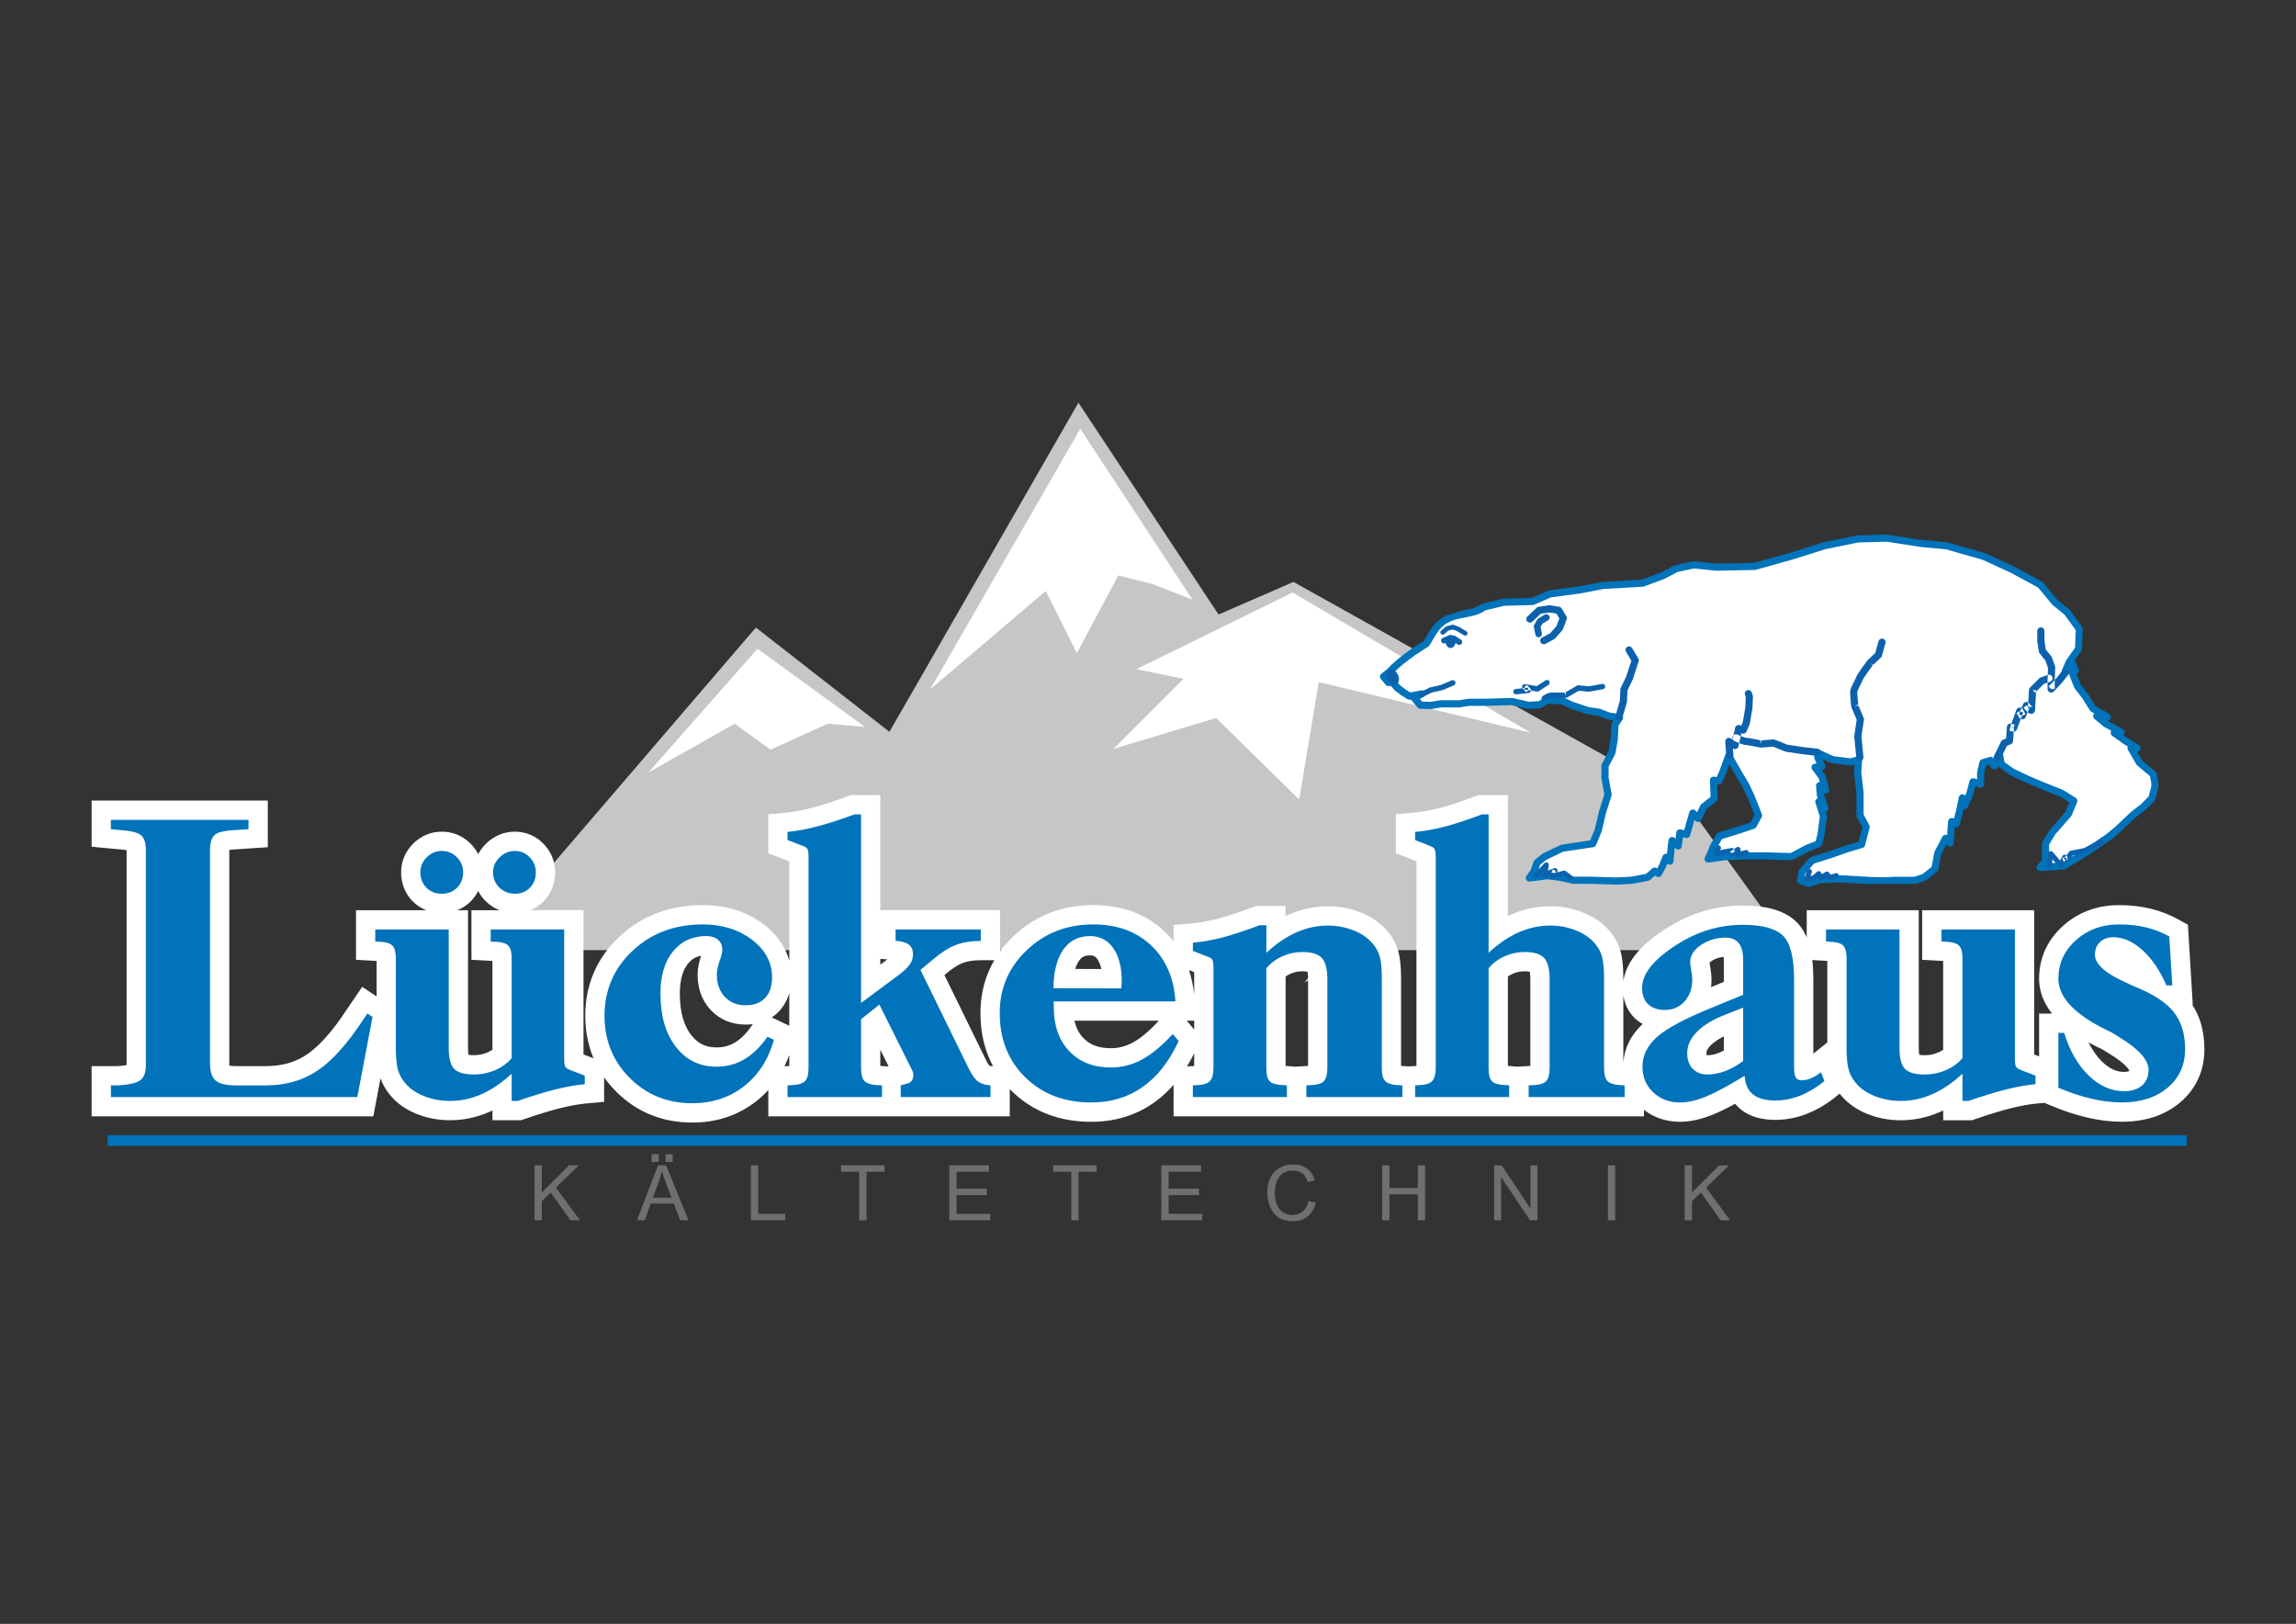<?xml version="1.0" encoding="utf-8"?>
<!-- Generator: Adobe Illustrator 25.1.0, SVG Export Plug-In . SVG Version: 6.00 Build 0)  -->
<svg version="1.1" id="Ebene_1" xmlns="http://www.w3.org/2000/svg" xmlns:xlink="http://www.w3.org/1999/xlink" x="0px" y="0px"
	 viewBox="0 0 1190.55 841.89" style="enable-background:new 0 0 1190.55 841.89;" xml:space="preserve">
<rect x="0" y="0" width="1190.55" height="841.89" fill="#333333" stroke="none"/>
<style type="text/css">
	.st0{fill-rule:evenodd;clip-rule:evenodd;fill:#FFFFFF;}
	.st1{fill-rule:evenodd;clip-rule:evenodd;fill:#C6C6C6;}
	.st2{fill-rule:evenodd;clip-rule:evenodd;fill:#706F6F;}
	.st3{fill-rule:evenodd;clip-rule:evenodd;fill:#0073BA;}
	.st4{fill-rule:evenodd;clip-rule:evenodd;fill:#0C61AC;}
	.st5{fill-rule:evenodd;clip-rule:evenodd;fill:#E0E6F4;}
	.st6{fill-rule:evenodd;clip-rule:evenodd;fill:#437FC1;}
	.st7{clip-path:url(#SVGID_3_);}
	.st8{fill-rule:evenodd;clip-rule:evenodd;fill:#188CCD;}
	.st9{fill-rule:evenodd;clip-rule:evenodd;fill:#2E358B;}
	.st10{fill-rule:evenodd;clip-rule:evenodd;fill:#9999BB;}
	.st11{fill-rule:evenodd;clip-rule:evenodd;fill:#BABCD4;}
</style>
<g>
	<polygon class="st0" points="765.36,408.44 853.02,472.19 822.47,469.54 775.98,490.79 746.76,469.54 676.37,509.38 765.36,408.44 
			"/>
	<polygon class="st1" points="248.34,492.61 391.95,325.35 461.21,379.41 559.2,208.78 631.85,318.59 670.71,301.7 873.44,414.89 
		929.39,492.61 248.34,492.61 	"/>
	<polygon class="st0" points="560.17,222.3 482.33,357.4 542.28,306.4 558.39,338.61 579.86,298.35 597.75,302.82 618.33,310.88 
		560.17,222.3 	"/>
	<polygon class="st0" points="392.79,336.33 448.54,376.88 429.12,375.19 399.55,388.71 380.96,375.19 336.2,400.53 392.79,336.33 	
		"/>
	<polygon class="st0" points="670.28,307.19 589.29,346.9 613.69,351.96 577.36,388.28 630.58,372.24 673.66,414.48 683.8,353.65 
		793.61,379.84 670.28,307.19 	"/>
	<path class="st2" d="M873.57,632.63v-28.48h3.78v14.13l14.15-14.13h5.11l-11.95,11.55l12.47,16.93h-4.98l-10.14-14.37l-4.66,4.51
		v9.86H873.57L873.57,632.63z M837.52,632.63h-3.78v-28.48h3.78V632.63L837.52,632.63z M774.77,632.63v-28.48h3.87l14.95,22.36
		v-22.36h3.62v28.48h-3.87l-14.94-22.36v22.36H774.77L774.77,632.63z M716.68,632.63v-28.48h3.78v11.74h14.72v-11.74h3.78v28.48
		h-3.78v-13.41h-14.72v13.41H716.68L716.68,632.63z M678.51,622.64l3.78,0.96c-0.8,3.1-2.21,5.45-4.26,7.08
		c-2.05,1.62-4.55,2.44-7.52,2.44c-3.06,0-5.56-0.62-7.48-1.87c-1.92-1.25-3.38-3.06-4.39-5.42c-1-2.37-1.5-4.92-1.5-7.64
		c0-2.96,0.56-5.55,1.7-7.76c1.13-2.21,2.74-3.88,4.83-5.03c2.09-1.15,4.39-1.72,6.89-1.72c2.85,0,5.25,0.72,7.19,2.17
		c1.94,1.45,3.3,3.49,4.05,6.11l-3.7,0.88c-0.65-2.07-1.62-3.58-2.87-4.52c-1.26-0.95-2.83-1.42-4.74-1.42
		c-2.18,0-4.01,0.52-5.47,1.57c-1.47,1.05-2.5,2.46-3.09,4.23c-0.6,1.77-0.9,3.59-0.9,5.47c0,2.42,0.35,4.54,1.06,6.34
		c0.7,1.81,1.8,3.16,3.28,4.05c1.49,0.89,3.09,1.34,4.82,1.34c2.11,0,3.88-0.61,5.34-1.82C677,626.85,677.99,625.04,678.51,622.64
		L678.51,622.64z M602.2,632.63v-28.48h20.57v3.35h-16.79v8.75h15.72v3.35h-15.72v9.71h17.47v3.34H602.2L602.2,632.63z
		 M555.49,632.63v-25.14h-9.39v-3.35h22.55v3.35h-9.39v25.14H555.49L555.49,632.63z M492.23,632.63v-28.48h20.57v3.35h-16.79v8.75
		h15.72v3.35h-15.72v9.71h17.47v3.34H492.23L492.23,632.63z M445.52,632.63v-25.14h-9.39v-3.35h22.56v3.35h-9.39v25.14H445.52
		L445.52,632.63z M389.38,632.63v-28.48h3.78v25.15h14v3.34H389.38L389.38,632.63z M348.79,602.4h-3.66v-3.97h3.66V602.4
		L348.79,602.4z M341.55,602.4h-3.66v-3.97h3.66V602.4L341.55,602.4z M338.51,620.94h9.7l-2.97-7.9c-0.9-2.4-1.57-4.38-2.04-5.95
		c-0.39,1.86-0.92,3.68-1.57,5.48L338.51,620.94L338.51,620.94z M330.31,632.63l10.93-28.48h4.15l11.6,28.48h-4.29l-3.3-8.63H337.4
		l-3.09,8.63H330.31L330.31,632.63z M277.17,632.63v-28.48h3.78v14.13l14.15-14.13h5.11l-11.95,11.55l12.47,16.93h-4.98
		l-10.14-14.37l-4.66,4.51v9.86H277.17L277.17,632.63z"/>
	<polygon class="st3" points="55.79,588.5 1133.93,588.5 1133.91,594.05 55.79,594.05 55.79,588.5 	"/>
	<path class="st0" d="M1122.71,547.67c-0.17-0.44-0.36-0.87-0.56-1.29c-1.8-3.74-4.41-6.76-7.52-9.57
		c-3.09-2.77-6.74-5.34-11.01-7.91l-0.07-0.04l-0.07-0.05l-0.02-0.01l-2.91-1.82l-0.67-0.45l-0.74-0.34
		c-0.67-0.3-1.47-0.67-2.54-1.21l-0.04-0.02l-0.03-0.01c-7.58-3.71-12.82-7.46-15.71-10.58c-1.45-1.56-2.33-2.92-2.83-4.03
		c-0.5-1.12-0.66-1.99-0.67-2.92c0-1.87,0.25-3.48,0.7-4.96l0.43,0.85c2,3.61,4.76,6.24,7.92,8.58c3.18,2.33,6.86,4.36,11.14,6.33
		l0.01,0.01l4.64,2.14l0.29,0.13l0.29,0.12c4.33,1.71,7.88,3.5,10.62,5.26c2.74,1.76,4.64,3.47,5.84,4.94
		c1.19,1.45,2.09,3.12,2.76,5.25c0.66,2.13,1.06,4.74,1.06,7.9C1123.05,545.33,1122.93,546.55,1122.71,547.67L1122.71,547.67z
		 M1063.45,573.16c6.5,2.74,12.75,4.81,18.81,6.23c6.11,1.43,12.1,2.18,17.94,2.18c5.78,0,11.27-0.75,16.39-2.39
		c5.12-1.64,9.84-4.21,13.88-7.62l0.02-0.02c4.02-3.4,7.27-7.59,9.41-12.33c2.15-4.73,3.16-9.93,3.15-15.24
		c0-4.83-0.61-9.48-1.97-13.85c-1.01-3.27-2.46-6.38-4.34-9.21h0.28l-2.52-41.48l-4.81-2.66c-4.53-2.52-9.39-4.44-14.53-5.66
		l-0.1-0.02c-5.14-1.26-10.58-1.82-16.31-1.82c-5.42,0-10.7,0.85-15.61,2.65c-4.92,1.79-9.44,4.54-13.36,8.06l-0.02,0.02
		c-3.93,3.52-7.11,7.69-9.25,12.39c-2.14,4.69-3.18,9.83-3.17,15.03c-0.01,3.83,0.86,7.65,2.43,11.12c1.13,2.49,2.57,4.8,4.28,6.96
		h-6.71v22.18l-2.55-0.98v-74.8h-10H996.7v25.7l10.89,0.6v46.05c-0.73,0.5-1.56,0.96-2.54,1.38l-0.04,0.02
		c-2.32,0.98-4.48,1.42-7.01,1.42c-1.21,0-2.16-0.09-2.8-0.19c-0.14-0.8-0.28-2.06-0.27-3.68v-71.3h-58.09v14.14
		c-0.27-0.65-0.57-1.29-0.89-1.93c-1.13-2.23-2.59-4.35-4.47-6.18l0-0.01c-1.75-1.7-3.72-3.06-5.82-4.16
		c-3.15-1.64-6.56-2.67-10.2-3.33c-3.65-0.66-7.55-0.96-11.79-0.96c-8.19-0.01-16.18,1.37-23.81,4.06l-0.04,0.01l-0.03,0
		c-7.59,2.73-14.9,6.77-21.85,12l0,0c-4.84,3.65-8.78,7.5-11.71,11.88l-0.01,0.02c-1.44,2.17-2.63,4.5-3.46,6.97
		c-0.46,1.35-0.8,2.75-1.02,4.17v-1.35c0-2.7-0.09-5.15-0.3-7.43c-0.21-2.23-0.51-4.28-1.07-6.33l-0.01-0.02l-0.02-0.1
		c-1.03-3.84-2.95-7.4-5.47-10.37l-0.07-0.08l-0.11-0.13l-0.02-0.02c-3.6-4.34-8.36-7.47-13.63-9.6c-5.45-2.23-11.3-3.3-17.24-3.3
		c-6.99,0-13.87,1.5-20.32,4.34l-0.02,0.01l-0.01,0l-1.57,0.73v-62.72h-15.28l-1.71,0.64c-7.44,2.81-13.67,4.86-18.49,6.09
		c-4.86,1.25-9.35,2.02-13.46,2.37l-9.16,0.78v20.22l10.69,4.21v106.11l-3.99,0.24l-3.99-0.24v-45.4c0-2.7-0.09-5.15-0.3-7.43
		c-0.21-2.23-0.51-4.29-1.08-6.34l-0.01-0.01c-1.03-3.87-2.94-7.47-5.49-10.47l-0.08-0.09c-3.61-4.41-8.41-7.58-13.74-9.74h0
		c-5.46-2.23-11.3-3.3-17.25-3.3c-6.98,0-13.86,1.5-20.31,4.34l-0.02,0.01l-1.58,0.73v-5.28h-15.28l-1.71,0.64
		c-7.44,2.81-13.67,4.86-18.48,6.09h0c-4.86,1.25-9.34,2.02-13.47,2.37l-9.15,0.78v8.51c-1.5-1.89-3.13-3.67-4.91-5.32
		c-4.8-4.5-10.45-7.95-16.66-10.18c-6.21-2.24-12.94-3.29-20.03-3.29c-7.89,0-15.46,1.29-22.46,4c-6.99,2.7-13.38,6.8-18.93,12.08
		l-0.01,0.01c-2.6,2.47-4.93,5.11-6.99,7.92v-21.39h-62.08v-59.66h-10h-5.23l-1.69,0.63c-6.63,2.47-12.59,4.42-17.86,5.82
		c-5.22,1.39-9.96,2.25-14.26,2.67l-9.05,0.86v20.19l10.88,4.19v51.59c-0.62-2.36-1.52-4.66-2.69-6.83
		c-2.5-4.68-6.14-8.7-10.51-12.05l-0.03-0.01h0c-4.41-3.37-9.38-5.92-14.72-7.57c-5.35-1.66-11.05-2.44-17-2.44
		c-8.27,0-16.14,1.3-23.42,4.04c-7.27,2.73-13.9,6.89-19.66,12.29l-0.01,0.01c-5.75,5.36-10.27,11.61-13.27,18.56
		c-3.01,6.94-4.48,14.53-4.47,22.43c0,7.53,1.3,14.76,4.01,21.44l0.28,0.66l-5.22-2.01v-74.8h-10h-17.63l0.08-0.03
		c2.59-1.02,4.94-2.62,6.85-4.54l0.03-0.03l0.02-0.02c1.96-1.99,3.54-4.44,4.52-7.05c0.99-2.62,1.41-5.36,1.41-8.02
		c0-2.69-0.5-5.44-1.55-8c-1.05-2.55-2.62-4.86-4.51-6.77l-0.08-0.09l0.08,0.09c-1.88-1.92-4.18-3.56-6.75-4.64
		c-2.56-1.1-5.35-1.61-8.03-1.6c-2.73-0.01-5.53,0.52-8.08,1.6c-2.57,1.07-4.84,2.64-6.75,4.46l-0.06,0.06l-0.05,0.05
		c-1.59,1.56-3.01,3.4-4.09,5.47c-1.02-2.01-2.37-3.83-3.94-5.39l-0.02-0.03l-0.07-0.07l-0.02-0.02c-1.92-1.92-4.24-3.52-6.79-4.56
		c-2.6-1.08-5.39-1.57-8.08-1.56c-2.73-0.01-5.52,0.53-8.07,1.62c-2.56,1.09-4.82,2.68-6.71,4.54l-0.05,0.06l-0.06,0.06
		c-1.84,1.86-3.44,4.11-4.53,6.67c-1.1,2.55-1.64,5.35-1.64,8.07c0,2.69,0.45,5.43,1.45,8.03c1,2.61,2.57,5.02,4.51,6.98
		c1.95,1.99,4.37,3.63,7,4.66l0.08,0.03H184.6v25.68l10.68,0.62v18.4l-7.46-5.01l-10.74,15.8l-0.06,0.08
		c-6.96,10.04-13.61,16.64-19.1,20l-0.01,0.01c-2.76,1.71-5.77,3-9.14,3.89c-3.36,0.89-7.1,1.36-11.25,1.36h-14.75
		c-1.63,0-2.94-0.11-3.82-0.24c-0.04-0.36-0.05-0.79-0.05-1.29V440.8v-0.15c1.1-0.16,2.56-0.3,4.33-0.38l0.11-0.01l15.52-1.03
		v-24.19H47.51v23.93l13.44,1.28l0.16,0.01c1.88,0.12,3.43,0.3,4.54,0.5v0.04v111.36l-0.52,0.1c-1,0.18-2.31,0.34-3.88,0.46H47.51
		v26.04h146.07l1.54-8.14l2.18-11.54c1.1,3.05,2.72,5.98,4.88,8.55l0.1,0.13c3.61,4.38,8.43,7.64,13.84,9.78
		c5.46,2.19,11.34,3.24,17.39,3.24c6.94,0.01,13.78-1.5,20.23-4.33l0.03-0.02h0.02l1.57-0.73v5.07h14.84l1.58-0.54
		c7.59-2.62,14-4.55,19.03-5.79c5.05-1.25,9.51-2.02,13.34-2.37l9.1-0.82v-12.71c1.85,2.63,3.95,5.1,6.28,7.42l0.01,0.02
		c5.23,5.23,11.27,9.32,17.96,12.01c6.69,2.71,13.94,4.01,21.52,4c6.09,0,11.97-0.88,17.52-2.69c5.54-1.81,10.72-4.58,15.35-8.18
		l0.02-0.01l0.01,0c2.33-1.82,4.5-3.83,6.48-6.01v13.68h58.65h10.32h56.23v-14.15l1.12,1.12c5.36,5.25,11.65,9.3,18.59,11.94
		c6.94,2.65,14.5,3.91,22.46,3.9c5.96,0.01,11.72-0.78,17.18-2.41c5.46-1.64,10.6-4.12,15.27-7.4l0.01-0.01
		c3.76-2.64,7.2-5.79,10.32-9.35v16.35h10h48.85h9.92h46.49h10h3.38h45.48h9.92h59.86v-3.4c2.27,1.79,4.83,3.24,7.54,4.26
		c3.57,1.35,7.38,1.96,11.22,1.96c5.71-0.02,11.39-1.46,17.32-3.86l0.04-0.02l0.03-0.01c3.33-1.39,7.01-3.2,11.13-5.47
		c0.9,1.1,1.9,2.1,2.99,2.98h0.01c2.58,2.09,5.54,3.44,8.55,4.25c3.02,0.81,6.12,1.13,9.35,1.13c5.59,0.01,11.14-1.11,16.47-3.21
		c5.36-2.11,10.44-5.2,15.24-9.11l1.57-1.28l0.54,0.66l0.1,0.12c3.61,4.38,8.43,7.63,13.83,9.79c5.46,2.19,11.34,3.23,17.39,3.23
		c6.93,0.01,13.78-1.5,20.23-4.33l0.02-0.01l0.02,0l1.58-0.73v5.08h14.83l1.58-0.54c7.59-2.62,14-4.55,19.03-5.79
		c5.06-1.25,9.51-2.03,13.35-2.37l3.67-0.33L1063.45,573.16L1063.45,573.16z M1082.96,540.42c1.52,0.84,3.11,1.66,4.75,2.47
		l-0.06-0.03l0.06,0.03c0.95,0.48,1.77,0.86,2.45,1.18l0.01,0.01l0.02,0l2.86,1.78l0.08,0.05l0.08,0.04
		c4.73,2.81,7.95,5.4,9.55,7.18c0.8,0.89,1.19,1.54,1.31,1.81l0.01,0.02l-0.03,0.31v0.01c-0.07,0.04-0.17,0.09-0.41,0.18
		c-0.38,0.12-1.11,0.27-2.25,0.27c-1.96-0.01-3.68-0.37-5.52-1.18c-1.81-0.81-3.77-2.11-5.87-4.14l-0.03-0.02
		C1087.32,547.77,1084.96,544.52,1082.96,540.42L1082.96,540.42z M1104.1,555.27l0.06-0.05l-0.04,0.03L1104.1,555.27L1104.1,555.27z
		 M1034.8,491.88v57.32c0,1.43,0.07,2.76,0.31,4.24c0.13,0.69,0.28,1.41,0.54,2.24c-2.51,0.67-5.2,1.44-8.06,2.33v-5.75v-18.52V497
		c0-1.72-0.11-3.4-0.43-5.12H1034.8L1034.8,491.88z M979.74,560.16c-1.39-0.3-2.7-0.69-3.96-1.2c-2.94-1.19-4.67-2.53-5.89-4
		l-0.05-0.07l-0.05-0.06c-0.68-0.81-1.19-1.73-1.57-2.96l-0.01-0.02l-0.01-0.01v0l-0.01-0.02v-0.01l-0.01-0.02v-0.02l0,0
		c-0.13-0.48-0.31-1.45-0.44-2.76c-0.14-1.42-0.23-3.26-0.23-5.44V497c0-1.73-0.11-3.41-0.42-5.12h7.84v51.31
		c0,3.27,0.26,6.3,1.03,9.29c0.39,1.49,0.92,2.98,1.66,4.46C978.19,558.03,978.89,559.13,979.74,560.16L979.74,560.16z
		 M939.72,497.73l7.8,0.45v42.29l-7.25,5.77v-38.26C940.27,504.31,940.11,500.91,939.72,497.73L939.72,497.73z M871.07,561.58
		c-1.71-0.02-2.98-0.28-4.03-0.66c-1.07-0.41-1.94-0.96-2.88-1.84l-0.04-0.04l-0.04-0.03c-0.92-0.88-1.42-1.63-1.8-2.52
		c-0.36-0.88-0.61-1.94-0.61-3.49c0.01-1.47,0.28-2.58,0.88-3.83c0.47-0.95,1.19-1.99,2.3-3.13v0.01c0,2.6,0.37,5.26,1.28,7.84
		c0.91,2.58,2.39,5.05,4.32,7.07l0.03,0.04l0.03,0.03L871.07,561.58L871.07,561.58z M913.88,522.44V507.7v-10.06
		c0-2.47-0.22-4.9-0.83-7.31l0.77,0.19c1.15,0.32,2.01,0.66,2.61,0.98c0.6,0.31,0.92,0.57,1.09,0.74h0
		c0.05,0.05,0.28,0.29,0.59,0.91c0.47,0.92,1.07,2.66,1.48,5.17c0.43,2.51,0.68,5.76,0.68,9.67v45.25c0,1.71,0.09,3.3,0.35,4.95
		c0.14,0.77,0.29,1.54,0.53,2.37l-0.56,0.01c-1.87,0-3.27-0.2-4.13-0.44c-0.84-0.23-1.15-0.46-1.21-0.5
		c-0.09-0.09-0.07-0.02-0.21-0.31c-0.13-0.28-0.35-0.95-0.42-2.2l-0.76-12.26V522.44L913.88,522.44z M866.97,503.98l0.1,0.6l0,0.07
		l0.02,0.07c0.3,1.65,0.39,2.76,0.38,3.27c0,1.27-0.19,2.14-0.42,2.8c-0.24,0.67-0.53,1.16-1.02,1.71l0,0
		c-0.47,0.51-0.76,0.68-1.09,0.84c-0.33,0.14-0.77,0.27-1.65,0.27c-0.93,0.01-1.47-0.11-1.7-0.19l-0.03-0.09
		c-0.05-0.21-0.1-0.58-0.1-1.13c0-0.36,0.06-0.79,0.26-1.39c0.2-0.59,0.55-1.36,1.16-2.27l0.01-0.02
		C863.74,507.23,865.08,505.68,866.97,503.98L866.97,503.98z M915.26,559.63L915.26,559.63L915.26,559.63L915.26,559.63z
		 M841.75,516.04c0.22,1.48,0.58,2.95,1.11,4.4c0.98,2.7,2.6,5.26,4.69,7.31l0.05,0.05l0.07,0.05c1.23,1.18,2.62,2.19,4.11,3.01
		c-2.93,2.75-5.39,5.89-7.15,9.43c-1.64,3.28-2.61,6.9-2.88,10.55V516.04L841.75,516.04z M887.24,511.79
		c0.16-1.26,0.23-2.53,0.23-3.8c-0.01-2.13-0.25-4.28-0.67-6.68v-0.02l-0.02-0.08l-0.01-0.04l-0.32-2.05
		c0.19-0.21,0.54-0.52,1.12-0.91l0.03-0.02c1.9-1.24,3.74-1.89,6.2-2.05c0.04,0.4,0.07,0.9,0.07,1.49v11.41L887.24,511.79
		L887.24,511.79z M893.88,544.64c-0.98,0.52-1.92,0.95-2.83,1.29l-0.03,0.02c-2.09,0.8-3.97,1.12-5.65,1.12l-0.43-0.02
		c-0.04-0.19-0.09-0.5-0.09-1c0.01-0.6,0.1-1.03,0.37-1.65c0.28-0.6,0.79-1.41,1.78-2.4l0.02-0.02l0.05-0.04
		c1.38-1.43,3.63-3.06,6.81-4.65V544.64L893.88,544.64z M754.04,558.75c0.32-1.73,0.44-3.44,0.44-5.18V443.83l-0.01-0.16
		c-0.05-1.41-0.16-2.73-0.43-4.17c-0.11-0.55-0.24-1.13-0.44-1.76c2.59-0.72,5.35-1.58,8.29-2.56v63.28v18.44v36.68
		c0,1.76,0.09,3.45,0.39,5.18H754.04L754.04,558.75z M808.33,490.23c1.82,0.3,3.53,0.78,5.17,1.45c3.03,1.24,4.78,2.62,5.87,3.94
		l0.1,0.12l0.1,0.12c0.78,0.92,1.2,1.73,1.49,2.78l0.02,0.06l0.02,0.07c0.13,0.43,0.33,1.46,0.46,2.91
		c0.14,1.45,0.22,3.34,0.21,5.58l0,46.32c0.01,1.76,0.1,3.45,0.42,5.18h-9.06c0.31-1.73,0.41-3.43,0.42-5.18v-45.92
		c-0.01-3.27-0.28-6.31-1.05-9.29C811.74,495.6,810.54,492.75,808.33,490.23L808.33,490.23z M786.85,553.02l-4.96-0.4v-46.36
		c0.69-0.5,1.47-0.94,2.36-1.34l0.03-0.02c2.09-0.92,4.07-1.33,6.28-1.34c1.18,0,2.08,0.1,2.65,0.2l0.09,0.49
		c0.13,0.8,0.23,1.95,0.23,3.39v44.99L786.85,553.02L786.85,553.02z M638.78,558.75c0.32-1.73,0.43-3.44,0.44-5.18v-52.3l0-0.15
		c-0.04-1.38-0.13-2.65-0.38-4.09c-0.11-0.57-0.24-1.17-0.45-1.87c2.58-0.71,5.32-1.57,8.25-2.55v5.83v18.44v36.68
		c0,1.76,0.1,3.45,0.39,5.18H638.78L638.78,558.75z M693.08,490.23c1.82,0.3,3.52,0.78,5.16,1.45h0.01
		c3.03,1.24,4.78,2.62,5.87,3.94l0.1,0.12l0.1,0.12c0.77,0.91,1.2,1.72,1.5,2.79l0.01,0.07l0.02,0.05c0.13,0.43,0.33,1.46,0.46,2.91
		c0.14,1.45,0.22,3.34,0.22,5.58v46.32c0,1.76,0.11,3.45,0.42,5.18h-9.07c0.32-1.73,0.42-3.43,0.42-5.18v-45.92
		c-0.01-3.27-0.28-6.31-1.05-9.29c-0.39-1.49-0.92-2.96-1.66-4.42C694.92,492.66,694.11,491.4,693.08,490.23L693.08,490.23z
		 M671.61,553.02l-4.98-0.4v-46.35c0.69-0.5,1.47-0.94,2.36-1.35l0.04-0.02c2.09-0.92,4.08-1.33,6.28-1.34c1.18,0,2.08,0.1,2.65,0.2
		l0.09,0.49c0.14,0.8,0.24,1.95,0.23,3.39v44.99L671.61,553.02L671.61,553.02z M616.53,502.92l2.69,1.06v11.51
		C618.75,511.11,617.86,506.91,616.53,502.92L616.53,502.92z M619.22,529.17v4.58l-3.86-4.58H619.22L619.22,529.17z M619.22,546.09
		v6.56l-3.73,0.23C616.82,550.71,618.06,548.46,619.22,546.09L619.22,546.09z M591.69,509.18v-0.22c0-3.87-0.34-7.54-1.1-11.02
		c2.57,2.55,4.52,5.4,6,8.78c0.35,0.78,0.66,1.61,0.95,2.46H591.69L591.69,509.18z M537.11,502.12c-0.56,3.18-0.84,6.52-0.9,10.04
		l-0.16,10.13h0.36c0.02,5.64,0.81,11,2.56,16c1.76,5.06,4.53,9.69,8.21,13.55l0.02,0.02c3.63,3.84,8.07,6.84,12.99,8.76
		c0.8,0.31,1.61,0.6,2.42,0.86c-4.56-0.27-8.58-1.13-12.18-2.5c-4.41-1.69-8.24-4.14-11.75-7.56c-3.5-3.43-5.97-7.14-7.68-11.39
		c-1.69-4.26-2.61-9.12-2.62-14.82c0.01-5.23,0.93-9.73,2.69-13.85C532.49,508.11,534.45,505.06,537.11,502.12L537.11,502.12z
		 M557.56,502.35c0.56-1.86,1.24-3.23,1.95-4.25l0.03-0.04c0.84-1.18,1.51-1.69,2.24-2.08c0.75-0.37,1.71-0.66,3.41-0.67
		c1.2,0.01,1.78,0.21,2.25,0.44c0.46,0.25,0.94,0.59,1.62,1.55l0.01,0.02c0.68,0.97,1.32,2.29,1.81,4.21l0.2,0.86L557.56,502.35
		L557.56,502.35z M557.13,529.17h43.79l-0.14,0.14c-5.2,5.65-9.86,9.35-13.5,11.26l-0.02,0.01c-3.7,1.95-7.25,2.84-11.22,2.86
		c-3.51,0-6.29-0.54-8.55-1.43c-2.26-0.9-4.08-2.12-5.79-3.91l-0.02-0.02c-1.69-1.79-2.92-3.79-3.83-6.37
		C557.58,530.92,557.33,530.08,557.13,529.17L557.13,529.17z M515.57,497.83c-1.07,1.83-2.02,3.71-2.85,5.64
		c-2.91,6.75-4.33,14.11-4.32,21.75c-0.01,7.87,1.29,15.36,4.04,22.22c0.73,1.83,1.55,3.62,2.48,5.34l-0.58-0.04
		c-0.62-0.04-1.06-0.13-1.32-0.19c-0.33-0.44-0.94-1.36-1.6-2.7l-0.04-0.08l-21.67-44.25l0.23-0.19l0.07-0.06l0.07-0.06
		c3.72-3.22,6.87-5.11,9.04-5.93l0.02-0.01c2.28-0.88,5.38-1.46,9.4-1.45H515.57L515.57,497.83z M436.48,435.12v88.46v16.25v13.73
		c0.01,1.76,0.11,3.45,0.42,5.18h-8.05c0.31-1.73,0.41-3.43,0.42-5.18l0.01-109.58c-0.01-1.43-0.07-2.77-0.33-4.32
		c-0.12-0.64-0.27-1.32-0.52-2.1C431.02,436.85,433.7,436.03,436.48,435.12L436.48,435.12z M465.78,518.11l5.31-3.93l0.04-0.04
		l0.4-0.29l21.94,44.82l0.02,0.04l0.02,0.04h-9.95c0.04-0.38,0.05-0.76,0.05-1.15c0-1.38-0.2-2.81-0.5-3.99l0-0.02
		c-0.15-0.59-0.36-1.3-0.67-2.07c-0.22-0.53-0.49-1.1-0.81-1.66l-0.02-0.04l-0.02-0.04L465.78,518.11L465.78,518.11z M409.26,514.88
		v16.91l-3.65-1.74l-5.45-2.59c1.4-0.91,2.71-1.99,3.85-3.21l0,0c2.25-2.37,3.91-5.27,4.92-8.29L409.26,514.88L409.26,514.88z
		 M409.26,546.97v5.67l-2.51,0.14C407.68,550.91,408.52,548.97,409.26,546.97L409.26,546.97z M460.79,552.88l-4.32-0.24v-8.41
		L460.79,552.88L460.79,552.88z M456.47,497.1l3.66,0.3l-0.85,0.63l-0.02,0.02l-2.79,2.06V497.1L456.47,497.1z M361.99,561.87
		c-0.97,0.07-1.97,0.11-2.99,0.11c-5.33-0.01-9.91-0.89-14.03-2.55c-4.11-1.68-7.81-4.13-11.32-7.63l-0.01-0.01v0
		c-3.5-3.49-5.95-7.18-7.62-11.27c-1.66-4.1-2.54-8.65-2.54-13.92c0-5.48,0.97-10.2,2.82-14.49c1.77-4.07,4.35-7.8,7.99-11.34
		c-1.24,4.51-1.79,9.31-1.8,14.37c0,6.51,0.75,12.61,2.38,18.27c1.64,5.65,4.18,10.87,7.66,15.37l0,0
		c3.45,4.49,7.76,8.18,12.75,10.62C357.44,560.47,359.68,561.29,361.99,561.87L361.99,561.87z M384.31,495.49
		c2.3,1.84,3.73,3.61,4.63,5.29c0.95,1.8,1.4,3.55,1.41,5.84c0.01,1.47-0.2,2.47-0.39,3.03c-0.2,0.57-0.34,0.73-0.47,0.88l0,0
		c-0.17,0.16-0.22,0.21-0.58,0.36c-0.35,0.13-1.05,0.31-2.24,0.31c-1.16,0-1.85-0.18-2.31-0.36c-0.46-0.19-0.77-0.39-1.23-0.86l0,0
		c-0.43-0.47-0.7-0.9-0.96-1.59c-0.24-0.69-0.45-1.68-0.45-3.1c-0.03-0.15,0.13-1.51,0.85-3.63l0.03-0.08l0.01-0.02
		c0.54-1.56,0.98-2.95,1.31-4.3C384.07,496.66,384.2,496.09,384.31,495.49L384.31,495.49z M390.38,530.96l-0.58,0.84
		c-3.02,4.34-6,7.1-8.8,8.74l-0.02,0l-0.02,0.02c-2.83,1.65-5.71,2.45-9.42,2.47c-3.06-0.01-5.37-0.58-7.41-1.57
		c-2.02-1.01-3.87-2.49-5.74-4.88h-0.01c-1.83-2.38-3.25-5.19-4.28-8.72c-1.02-3.52-1.59-7.75-1.59-12.72c0-3.83,0.45-6.99,1.2-9.51
		c0.75-2.54,1.77-4.44,3.04-6.02c1.31-1.6,2.54-2.54,3.97-3.22c0.82-0.38,1.74-0.67,2.83-0.86c-1.07,3.26-1.79,6.32-1.81,9.73
		c0,3.34,0.48,6.67,1.61,9.84c1.12,3.16,2.92,6.13,5.24,8.58l0,0c2.29,2.44,5.16,4.44,8.3,5.69c3.14,1.27,6.49,1.82,9.79,1.82
		C387.92,531.19,389.14,531.11,390.38,530.96L390.38,530.96z M227.97,452.19c0.01-0.23,0.02-0.18,0.02-0.21
		c0.01-0.01,0.06-0.14,0.31-0.41c0.32-0.31,0.45-0.36,0.48-0.38c0.04-0.01,0.02-0.02,0.25-0.02c0.36,0,0.43,0.04,0.46,0.06
		c0.03,0.02,0.06,0.01,0.27,0.22l0.06,0.06l0.06,0.06c0.23,0.23,0.23,0.28,0.24,0.29c0,0.02,0.03,0.05,0.04,0.34
		c0,0.54-0.08,0.75-0.11,0.82l-0.12,0.16l-0.1,0.07c-0.04,0.02-0.24,0.1-0.8,0.1c-0.54,0-0.71-0.08-0.73-0.08l-0.01-0.01l-0.1-0.09
		l-0.11-0.16C228.05,452.94,227.98,452.73,227.97,452.19L227.97,452.19z M227.97,452.19h-20H227.97L227.97,452.19z M237.08,471.89
		l0.06-0.02c2.64-1.03,5.08-2.66,7.05-4.67c1.51-1.52,2.8-3.33,3.77-5.28c1.02,2,2.38,3.82,3.95,5.35c1.97,1.95,4.37,3.54,6.98,4.57
		l0.12,0.05h-14.55v25.7l10.88,0.6v46.05c-0.72,0.49-1.56,0.95-2.54,1.38l-0.04,0.02c-2.32,0.98-4.48,1.42-7.01,1.42
		c-1.21,0-2.16-0.09-2.8-0.19c-0.14-0.8-0.28-2.06-0.27-3.68v-71.3H237.08L237.08,471.89z M265.67,452.19l0.01-0.11l0.04-0.08
		l0.36-0.41c0.3-0.28,0.45-0.34,0.52-0.37c0.09-0.03,0.1-0.05,0.39-0.06l0.23,0.02h0l0.01,0c0.01,0.01,0.09,0.05,0.3,0.25
		c0.23,0.24,0.25,0.31,0.27,0.35c0.01,0.04,0.05,0.1,0.05,0.39c0,0.63-0.09,0.89-0.12,0.95l-0.05,0.08l-0.07,0.06h-0.01l-0.09,0.03
		c-0.09,0.02-0.25,0.04-0.52,0.04c-0.47,0-0.65-0.07-0.75-0.1l-0.3-0.22c-0.21-0.22-0.19-0.23-0.21-0.26
		C265.73,452.74,265.67,452.63,265.67,452.19L265.67,452.19z M282.56,491.88v57.32c0.01,1.43,0.07,2.76,0.31,4.24
		c0.12,0.69,0.27,1.41,0.54,2.24c-2.52,0.67-5.2,1.44-8.07,2.33v-5.75v-18.52V497c0-1.72-0.11-3.4-0.42-5.12H282.56L282.56,491.88z
		 M227.49,560.16c-1.38-0.3-2.7-0.69-3.95-1.2c-2.94-1.19-4.66-2.53-5.88-3.99l-0.05-0.07l-0.05-0.06c-0.68-0.81-1.2-1.73-1.58-2.96
		v-0.02l-0.01-0.01v0l0-0.02c-0.13-0.46-0.31-1.45-0.45-2.82c-0.14-1.42-0.23-3.26-0.23-5.44V497c0-1.73-0.1-3.41-0.41-5.12h7.83
		v51.31c0,3.27,0.26,6.3,1.03,9.29c0.39,1.49,0.91,2.98,1.66,4.46C225.94,558.03,226.63,559.13,227.49,560.16L227.49,560.16z
		 M177,558.75h-0.86l1.04-0.91L177,558.75L177,558.75z M99.8,558.75H84.85l0.14-0.53c0.48-2.03,0.65-4.03,0.65-6.04V440.8
		c0-1.92-0.15-3.83-0.56-5.76h14.35c-0.39,1.92-0.53,3.81-0.53,5.76v110.39C98.91,553.75,99.13,556.24,99.8,558.75L99.8,558.75z"/>
	<path class="st3" d="M1067.34,563.95V535.5h3.02c2.82,9.27,7.05,16.6,12.66,22.07c5.61,5.44,11.73,8.16,18.37,8.16
		c3.93,0,7.02-0.98,9.31-2.96c2.25-1.98,3.4-4.67,3.4-8.06c0-5.28-5.24-11.05-15.76-17.34c-1.51-0.94-2.62-1.61-3.32-2.08
		c-0.74-0.34-1.68-0.77-2.89-1.38c-16.53-8.12-24.79-16.96-24.79-26.5c0-7.86,3.02-14.51,9.1-19.99c6.08-5.44,13.5-8.16,22.31-8.16
		c5.11,0,9.78,0.5,14.01,1.54c4.27,1.01,8.27,2.59,12.09,4.7l1.55,25.4h-3.02c-3.36-7.72-7.49-13.84-12.43-18.31
		c-4.97-4.47-10.01-6.69-15.12-6.69c-2.89,0-5.21,0.84-6.92,2.52c-1.75,1.68-2.62,3.83-2.62,6.55c0,4.7,5.15,9.44,15.42,14.14
		c2.05,0.94,3.59,1.65,4.73,2.18c9.61,3.8,16.46,8.2,20.53,13.17c4.06,4.97,6.08,11.48,6.08,19.48c0,8.16-3.02,14.85-9.03,19.95
		c-6.05,5.11-13.98,7.66-23.82,7.66c-4.97,0-10.21-0.64-15.65-1.92C1079.1,568.38,1073.39,566.5,1067.34,563.95L1067.34,563.95z
		 M1044.8,481.88v67.32c0,2.08,0.24,3.43,0.67,4.03c0.47,0.57,1.37,1.14,2.75,1.64l7.26,2.79v4.44c-4.47,0.4-9.41,1.27-14.85,2.62
		s-12.09,3.36-19.89,6.05h-3.15v-14.11c-5.11,4.73-10.32,8.27-15.63,10.62c-5.31,2.32-10.72,3.49-16.22,3.49
		c-4.91,0-9.47-0.84-13.67-2.52c-4.2-1.68-7.49-4-9.91-6.96c-1.64-1.95-2.82-4.2-3.56-6.68c-0.71-2.49-1.08-6.18-1.08-11.05V497
		c0-3.16-0.54-5.34-1.57-6.55c-1.08-1.21-2.93-1.92-5.64-2.12l-3.46-0.2v-6.25h38.09v61.31c0,5.38,0.94,9.04,2.86,10.99
		c1.88,1.91,5.3,2.89,10.21,2.89c3.83,0,7.46-0.74,10.99-2.25c3.49-1.51,6.38-3.6,8.6-6.22l0.01-51.6c0-3.16-0.54-5.34-1.62-6.55
		c-1.08-1.21-2.96-1.92-5.64-2.12l-3.63-0.2v-6.25H1044.8L1044.8,481.88z M904.65,557.74c-8.2,5.04-14.85,8.6-19.92,10.72
		c-5.11,2.08-9.61,3.12-13.54,3.12c-5.61,0-10.25-1.75-13.94-5.28c-3.73-3.49-5.57-7.93-5.57-13.3c0-5.85,2.55-11.02,7.69-15.52
		c5.11-4.47,14.58-9.51,28.35-15.08l16.16-6.65v-18.11c0-3.8-0.74-6.69-2.25-8.63c-1.51-1.92-3.79-2.89-6.82-2.89
		c-4.77,0-9.04,1.28-12.8,3.8c-3.73,2.52-5.61,5.47-5.61,8.9c0,0.71,0.21,2.11,0.54,4.13c0.37,2.05,0.54,3.69,0.54,5.04
		c0,4.5-1.34,8.24-4,11.19c-2.65,2.95-6.05,4.43-10.18,4.43c-3.76,0-6.65-1.01-8.73-2.99c-2.05-2.01-3.09-4.83-3.09-8.43
		c0-3.02,1.04-6.12,3.09-9.2c2.08-3.13,5.21-6.28,9.4-9.44c6.25-4.7,12.67-8.23,19.22-10.58c6.59-2.32,13.41-3.5,20.49-3.5
		c10.05,0,17,1.88,20.83,5.61c3.86,3.76,5.78,11.39,5.78,22.91v45.25c0,2.65,0.3,4.47,0.88,5.44c0.6,0.94,1.64,1.41,3.15,1.41
		c1.51,0,3.09-0.34,4.7-1.04c1.65-0.67,3.39-1.71,5.21-3.16l1.78,4.6c-4.13,3.36-8.33,5.88-12.6,7.56
		c-4.27,1.68-8.53,2.51-12.8,2.51c-5.11,0-9-1.04-11.62-3.15C906.36,565.29,904.92,562.1,904.65,557.74L904.65,557.74z
		 M903.88,550.08V522.4l-9.27,3.66c-6.42,2.48-11.32,5.44-14.68,8.87c-3.39,3.39-5.07,7.12-5.07,11.12c0,3.32,0.94,6.01,2.85,8.03
		c1.92,1.98,4.47,2.99,7.66,2.99c3.02,0,6.11-0.6,9.21-1.78C897.7,554.11,900.79,552.37,903.88,550.08L903.88,550.08z
		 M733.79,568.76v-6.05l3.33-0.2c2.69-0.2,4.57-0.94,5.68-2.22c1.11-1.28,1.68-3.53,1.68-6.72V443.99
		c-0.07-2.12-0.34-3.46-0.78-4.04c-0.47-0.6-1.34-1.11-2.65-1.57l-7.26-2.86v-4.23c4.74-0.4,9.78-1.28,15.12-2.66
		c5.34-1.38,11.86-3.53,19.52-6.41h3.46v71.75c5.11-4.74,10.31-8.27,15.62-10.62c5.27-2.32,10.72-3.5,16.29-3.5
		c4.77,0,9.28,0.85,13.47,2.56c4.2,1.71,7.49,3.99,9.85,6.89c1.71,1.98,2.92,4.23,3.59,6.75c0.7,2.52,1.04,6.25,1.04,11.19v46.32
		c0,3.19,0.54,5.44,1.58,6.69c1.04,1.25,2.96,1.98,5.78,2.25l3.33,0.2v6.05h-49.79v-6.05l3.53-0.2c2.75-0.2,4.67-0.94,5.74-2.22
		c1.07-1.28,1.61-3.53,1.61-6.72v-45.92c0-5.31-0.98-9.01-2.89-11.02c-1.95-2.05-5.31-3.06-10.08-3.06c-3.59,0-7.05,0.74-10.38,2.22
		c-3.29,1.48-6.08,3.56-8.3,6.25v51.53c0,3.26,0.5,5.51,1.51,6.72c1.01,1.21,2.82,1.92,5.44,2.12l3.73,0.3v6.05H733.79
		L733.79,568.76z M618.54,568.76v-6.05l3.33-0.2c2.69-0.2,4.57-0.94,5.68-2.22c1.11-1.28,1.68-3.53,1.68-6.72v-52.13
		c-0.07-2.15-0.3-3.53-0.74-4.07c-0.44-0.57-1.31-1.07-2.69-1.54l-7.25-2.85v-4.24c4.74-0.4,9.77-1.27,15.12-2.65
		c5.34-1.38,11.86-3.53,19.51-6.42h3.47v14.31c5.11-4.74,10.31-8.27,15.62-10.62c5.27-2.32,10.72-3.5,16.29-3.5
		c4.77,0,9.27,0.85,13.47,2.56c4.2,1.71,7.49,3.99,9.84,6.89c1.72,1.98,2.92,4.23,3.6,6.75c0.7,2.52,1.04,6.25,1.04,11.19v46.32
		c0,3.19,0.54,5.44,1.57,6.69c1.05,1.25,2.96,1.98,5.78,2.25l3.33,0.2v6.05H677.4v-6.05l3.52-0.2c2.76-0.2,4.67-0.94,5.75-2.22
		c1.08-1.28,1.61-3.53,1.61-6.72v-45.92c0-5.31-0.98-9.01-2.89-11.02c-1.95-2.05-5.31-3.06-10.08-3.06c-3.59,0-7.05,0.74-10.38,2.22
		c-3.3,1.48-6.08,3.56-8.3,6.25v51.53c0,3.26,0.5,5.51,1.51,6.72c1.01,1.21,2.82,1.92,5.44,2.12l3.73,0.3v6.05H618.54L618.54,568.76
		z M546.21,512.32l35.27,0.1c0-0.47,0.04-1.08,0.1-1.82c0.07-0.77,0.1-1.31,0.1-1.64c0-7.43-1.48-13.2-4.43-17.4
		c-2.92-4.17-6.95-6.25-12.06-6.25c-5.98,0-10.58,2.35-13.87,7.05C548.06,497.07,546.35,503.72,546.21,512.32L546.21,512.32z
		 M546.41,519.17v2.85c0,9.64,2.65,17.3,8.03,22.95c5.34,5.64,12.53,8.47,21.6,8.47c5.57,0,10.88-1.34,15.92-4.03
		c5.08-2.69,10.45-7.12,16.16-13.31l3.05,3.63c-4.87,10.55-11.12,18.51-18.71,23.85c-7.63,5.34-16.53,8-26.71,8
		c-13.84,0-25.19-4.34-34.06-13c-8.87-8.67-13.3-19.79-13.3-33.36c0-12.87,4.67-23.72,14.04-32.62c9.34-8.91,20.86-13.34,34.5-13.34
		c12.23,0,22.17,3.6,29.86,10.79c7.69,7.19,11.92,16.89,12.7,29.12H546.41L546.41,519.17z M446.48,422.22v97.76l18.71-13.88
		c3.12-2.29,5.31-4.27,6.48-5.95c1.18-1.68,1.75-3.46,1.75-5.34c0-2.25-0.7-3.9-2.08-5.04c-1.41-1.11-3.73-1.78-6.95-2.05v-5.85
		h44.17v5.95c-4.97,0-9.3,0.7-13,2.12c-3.66,1.41-7.66,3.96-11.99,7.69l-6.28,5.21l25.16,51.39c1.64,3.29,3.26,5.48,4.8,6.55
		c1.54,1.08,3.66,1.72,6.35,1.92v6.05h-46.56v-6.05l3.83-1.08c0.8-0.2,1.44-0.7,1.98-1.47c0.5-0.78,0.77-1.65,0.77-2.56
		c0-0.54-0.07-1.04-0.2-1.58c-0.14-0.54-0.3-0.97-0.57-1.38l-16.86-33.79l-9.51,7.56v25.16c0,3.19,0.54,5.44,1.57,6.69
		c1.08,1.25,2.96,1.98,5.74,2.25l3.56,0.2v6.05h-48.98v-6.05l3.56-0.2c2.78-0.27,4.67-1.01,5.74-2.25c1.04-1.24,1.58-3.49,1.58-6.69
		V443.99c0-2.12-0.24-3.46-0.71-4.04c-0.43-0.6-1.37-1.11-2.75-1.57l-7.42-2.86v-4.23c4.94-0.47,10.21-1.44,15.89-2.96
		c5.67-1.51,11.92-3.56,18.78-6.11H446.48L446.48,422.22z M401.32,539.09c-2.89,10.24-8.09,18.27-15.59,24.12
		c-7.53,5.85-16.46,8.77-26.74,8.77c-12.9,0-23.68-4.37-32.42-13.1c-8.73-8.7-13.1-19.48-13.1-32.28c0-13.37,4.87-24.63,14.58-33.7
		c9.71-9.1,21.8-13.64,36.25-13.64c10.18,0,18.71,2.65,25.66,7.96c6.92,5.31,10.38,11.79,10.38,19.38c0,4.67-1.21,8.26-3.6,10.78
		c-2.38,2.52-5.75,3.8-10.08,3.8c-4.47,0-8.06-1.44-10.82-4.37c-2.76-2.92-4.14-6.79-4.14-11.56c0-1.85,0.47-4.14,1.41-6.92
		c0.97-2.79,1.44-4.7,1.44-5.74c0-2.31-0.74-4.1-2.22-5.37c-1.47-1.28-3.49-1.92-6.05-1.92c-7.29,0-13.07,2.69-17.37,8.03
		c-4.3,5.34-6.44,12.6-6.44,21.8c0,11.48,2.65,20.66,7.96,27.54c5.31,6.89,12.33,10.35,21.06,10.35c5.3,0,10.14-1.28,14.51-3.86
		c4.37-2.56,8.33-6.45,11.96-11.66L401.32,539.09L401.32,539.09z M217.98,452.19c0-2.95,1.11-5.51,3.29-7.73
		c2.22-2.18,4.81-3.29,7.76-3.29c3.06,0,5.71,1.08,7.86,3.26c2.18,2.15,3.26,4.77,3.26,7.76c0,3.22-1.04,5.92-3.09,7.99
		c-2.08,2.12-4.77,3.16-8.03,3.16c-3.22,0-5.88-1.04-7.96-3.16C219.02,458.1,217.98,455.41,217.98,452.19L217.98,452.19z
		 M255.67,452.19c0-2.95,1.14-5.51,3.4-7.73c2.28-2.18,4.9-3.29,7.92-3.29c2.96,0,5.51,1.08,7.66,3.26
		c2.11,2.15,3.19,4.77,3.19,7.76c0,3.3-1.01,5.98-3.06,8.06c-2.05,2.05-4.63,3.09-7.79,3.09c-3.19,0-5.91-1.08-8.06-3.19
		C256.74,458,255.67,455.35,255.67,452.19L255.67,452.19z M292.55,481.88v67.32c0,2.08,0.24,3.43,0.67,4.03
		c0.47,0.57,1.37,1.14,2.75,1.64l7.25,2.79v4.44c-4.47,0.4-9.4,1.27-14.85,2.62c-5.44,1.34-12.09,3.36-19.89,6.05h-3.16v-14.11
		c-5.11,4.73-10.31,8.27-15.62,10.62c-5.31,2.32-10.72,3.49-16.22,3.49c-4.9,0-9.47-0.84-13.67-2.52c-4.2-1.68-7.49-4-9.91-6.96
		c-1.65-1.95-2.83-4.2-3.56-6.68c-0.71-2.49-1.08-6.18-1.08-11.05V497c0-3.16-0.54-5.34-1.58-6.55c-1.07-1.21-2.92-1.92-5.64-2.12
		l-3.46-0.2v-6.25h38.1v61.31c0,5.38,0.94,9.04,2.85,10.99c1.88,1.91,5.31,2.89,10.21,2.89c3.83,0,7.46-0.74,10.99-2.25
		c3.49-1.51,6.38-3.6,8.6-6.22V497c0-3.16-0.53-5.34-1.61-6.55c-1.08-1.21-2.96-1.92-5.64-2.12l-3.63-0.2v-6.25H292.55
		L292.55,481.88z M185.29,568.76H57.5v-6.05h4.13c5.68-0.4,9.41-1.31,11.25-2.76c1.85-1.44,2.76-4.03,2.76-7.76V440.8
		c0-3.79-0.84-6.41-2.56-7.82c-1.71-1.41-5.51-2.32-11.35-2.69l-4.23-0.41v-4.83h71.35v4.83l-6.08,0.41
		c-5.91,0.27-9.7,1.07-11.35,2.49c-1.68,1.41-2.52,4.09-2.52,8.03v110.39c0,4.4,0.98,7.42,2.96,9.07c1.95,1.65,5.61,2.46,10.92,2.46
		h14.75c9.84,0,18.41-2.25,25.66-6.75c7.22-4.47,14.61-12.09,22.11-22.88l5.21-7.66l2.65,1.78L185.29,568.76L185.29,568.76z"/>
	<path class="st0" d="M1076.14,347.61l-5.27,0.23l2.09-4.71l4.75-6.73l0.39-10.29l-6.33-8.71l-6.33-5.15l-7.52-9.11l-14.65-7.92
		l-14.65-6.73l-19.4-5.54l-13.06-1.19l-17.81-2.77l-15.05,0.4l-17.43,3.56l-16.23,5.15l-19.8,5.54l-19.8,0.4l-11.88-1.19l-9.11,1.98
		l-6.73,3.57l-10.7,3.96l-20.59,1.19l-12.28,2.38l-15.05,1.98l-9.11,3.96l-15.05,0.4l-9.9,2.37L764.9,317l-7.13,1.58l-7.52,2.37
		l-3.96,2.77l-3.16,3.96l-3.56,5.94l-6.73,4.35l-6.34,4.75l-3.16,2.77l-2.77,2.77l-3.17,2.5l2.5,3.03l2.25,0.01l2.38,2.77l3.16,2.38
		l3.17,1.98l6.34-1.19l-3.96,1.98l3.17,3.85l5.58,0.16l5.11-0.84h9.5l5.15-0.79h8.32l13.86-0.4l8.71,1.98l5.94-0.4l3.57-2.37
		l7.92,0.4l5.14,2.37l8.32,2.77l5.54,0.79l5.15,1.98l5.54,0.79l-2.37,3.57l-0.4,7.91l-1.19,6.73l-3.56,6.74v6.33l1.58,8.71
		l-2.77,8.71l-2.37,9.9l-2.78,6.73l-15.83,2.37l-9.11,4.36l-3.96,3.16l-1.58,4.75l-2.37,3.16l9.5-1.19l6.33,0.8l7.13,1.58h9.11
		l13.07,0.39l7.92-0.39l8.31-1.58l3.57-3.17l1.98,1.19l1.98-3.56l1.98-4.75l1.98,1.98l0.79-8.32l0.4-2.38l3.17,2.77l0.79-6.73
		l3.57,0.79l1.98-7.12l1.19-3.96l2.77,2.77l2.77-5.94l5.54-4.36l-0.4-9.5l2.77,0.4l1.98-4.36l3.16-8.71l5.15,9.11l3.56,5.94
		l3.16,6.73l3.57,9.11l-2.77,5.15l-8.32,2.77l-9.11,2.77l-3.17,5.54l-1.58,3.96l-1.19,2.37l8.7-1.19l9.51-0.4h11.48l13.46,0.4
		l8.32-4.36l5.94-2.37l1.19-5.15l1.19-9.11l-2.37-7.52l3.16,3.56l-2.37-7.13l-0.4-4.75l3.17,2.37l-1.98-7.13l-3.57-4.75l3.57-0.4
		l-1.98-4.35l-0.4-2.78l7.92,3.57l9.5,1.19l3.96-1.19l-0.39,6.73l1.19,10.69v11.48l3.16,5.94l-2.38,9.11l-6.73,1.98l-7.92,2.77
		l-11.09,3.56l-5.15,5.94l-0.79,4.36l4.35,1.58l5.54-1.98l9.9-0.4l14.65,0.79h24.95l4.75-1.58l5.54-4.36l1.58-8.32l3.96-7.52
		l2.37,2.37l0.79-11.09l2.38,1.19l1.58-5.94l1.59-7.53l1.19,3.96l2.77-6.33l1.58-5.94l3.96,1.19v-5.94l1.19-5.15l3.96-1.19
		l1.98,2.77l2.77-5.15l0.79,4.35l5.54,3.96l8.32,3.96l7.53,3.17l9.9,3.96l6.34,3.96l-2.77,6.73l-8.32,9.5l-3.57,5.94v9.11
		l-2.77,3.17l6.73-0.4l5.55-0.4l5.15-3.17l7.12-4.36l11.09-7.52l5.15-4.36l7.52-7.12l5.15-3.96l4.36-4.36c0,0,1.19-3.96,1.58-5.94
		c0.4-1.98-0.79-6.74-0.79-6.74l-7.13-5.94l-4.35-7.53h3.16l-6.33-3.95l-5.54-3.96l3.56-0.39l-7.92-4.36l-4.75-3.96l5.54,0.4
		l-7.53-4.35l-3.96-6.34l-3.96-5.15l-2.37-5.94l-0.71-6.65L1076.14,347.61L1076.14,347.61z"/>
	<path class="st3" d="M1075.83,342.28l3.4-4.81c0.21-0.3,0.32-0.63,0.33-1l0.4-10.29c0.01-0.41-0.11-0.83-0.35-1.16l-6.33-8.71
		l-0.33-0.34l-6.19-5.04l-7.41-8.96c-0.15-0.18-0.34-0.34-0.55-0.45l-14.65-7.92l-0.11-0.05l-14.65-6.73l-0.26-0.1l-19.4-5.54
		l-0.35-0.06l-13-1.18l-17.75-2.76l-0.34-0.02l-15.05,0.4l-0.32,0.04l-17.43,3.56l-0.19,0.05l-16.21,5.14l-19.53,5.47l-19.45,0.39
		L878.32,291l-0.58,0.03l-9.11,1.98l-0.47,0.17l-6.63,3.51l-10.31,3.82l-20.31,1.18l-0.25,0.03l-12.22,2.36l-14.99,1.98l-0.5,0.14
		l-8.77,3.82l-14.69,0.38l-0.38,0.06l-9.9,2.37l-0.39,0.15l-4.55,2.27l-6.91,1.54l-0.15,0.04l-7.53,2.37l-0.5,0.25l-3.96,2.77
		l-0.38,0.36l-3.17,3.96l-0.14,0.21l-3.34,5.56l-6.37,4.12c-4.47,3.1-8.78,6.48-12.5,10.46l-3.08,2.44
		c-0.39,0.3-0.64,0.76-0.69,1.26c-0.05,0.49,0.1,1,0.42,1.37l2.51,3.03c0.35,0.42,0.88,0.67,1.42,0.67l1.39,0.01l1.83,2.13l0.3,0.27
		l3.16,2.38l0.13,0.09l3.16,1.98c0.4,0.25,0.87,0.34,1.33,0.25l0.44-0.08l0.16,0.23l3.17,3.85c0.34,0.41,0.84,0.66,1.38,0.67
		l5.58,0.16l0.36-0.02l4.96-0.82h9.35l0.28-0.02l5.01-0.77h8.18h0.06l13.62-0.39l8.48,1.93l0.54,0.05l5.94-0.4
		c0.32-0.02,0.63-0.13,0.9-0.31l3.05-2.04l6.95,0.35l4.82,2.22l0.19,0.08l8.32,2.77l0.32,0.08l5.34,0.76l4.96,1.91l0.4,0.11
		l2.62,0.37l-0.74,1.12c-0.19,0.28-0.3,0.6-0.31,0.94l-0.39,7.8l-1.12,6.33l-3.43,6.47c-0.15,0.27-0.22,0.56-0.22,0.87v6.33
		l0.03,0.33l1.5,8.26l-2.64,8.27l-0.04,0.13l-2.34,9.76l-2.32,5.63l-14.8,2.22l-0.52,0.16l-9.11,4.35l-0.36,0.23l-3.96,3.17
		c-0.28,0.22-0.49,0.52-0.6,0.86l-1.49,4.47l-2.19,2.92c-0.45,0.6-0.5,1.4-0.12,2.04c0.37,0.65,1.09,1.01,1.84,0.91l9.27-1.16
		l6.01,0.75l7.05,1.57l0.4,0.04h9.08l13.04,0.4l0.15,0l7.92-0.39l0.25-0.03l8.32-1.58c0.33-0.06,0.63-0.21,0.88-0.43l2.55-2.26
		l0.81,0.49c0.43,0.26,0.95,0.33,1.43,0.2c0.48-0.13,0.9-0.46,1.14-0.9l1.98-3.56l0.1-0.19l0.91-2.19l0.02,0.02
		c0.51,0.5,1.26,0.67,1.94,0.43c0.67-0.24,1.15-0.86,1.22-1.57l0.69-7.21l0.6,0.52c0.52,0.45,1.24,0.58,1.89,0.33
		c0.64-0.25,1.1-0.83,1.18-1.51l0.55-4.69l1.56,0.34c0.97,0.22,1.93-0.36,2.19-1.31l1.98-7.11l0.29-0.96l0.57,0.57
		c0.43,0.43,1.03,0.62,1.63,0.52c0.6-0.11,1.1-0.49,1.36-1.05l2.59-5.54l5.19-4.08c0.47-0.37,0.73-0.94,0.71-1.54l-0.3-7.27
		l0.56,0.08c0.82,0.11,1.62-0.32,1.96-1.07l1.98-4.35l0.06-0.14l1.79-4.93l3.16,5.6l0.03,0.04l3.51,5.86l3.1,6.59l3.24,8.25
		l-2.02,3.74l-7.6,2.53l-9.09,2.77c-0.45,0.14-0.84,0.44-1.07,0.86l-3.17,5.54l-0.11,0.24l-1.55,3.88l-1.15,2.31
		c-0.31,0.61-0.25,1.35,0.15,1.91c0.4,0.56,1.08,0.85,1.76,0.76l8.63-1.18l9.38-0.39h11.41l13.44,0.39
		c0.31,0.01,0.63-0.06,0.92-0.21l8.23-4.31l5.85-2.34c0.57-0.23,0.99-0.71,1.13-1.31l1.18-5.15l0.03-0.18l1.19-9.11
		c0.04-0.27,0.02-0.54-0.07-0.8l-0.51-1.6c0.16-0.04,0.32-0.1,0.46-0.19c0.76-0.44,1.11-1.36,0.83-2.2l-2.3-6.91l-0.04-0.42
		c0.62,0.39,1.41,0.37,2.02-0.04c0.66-0.45,0.95-1.26,0.74-2.03l-1.97-7.13c-0.07-0.23-0.17-0.43-0.31-0.62l-1.62-2.15l0.33-0.03
		c0.59-0.07,1.12-0.41,1.41-0.93c0.29-0.52,0.32-1.15,0.07-1.68l-1.42-3.14l4.52,2.04l0.53,0.15l9.5,1.19
		c0.26,0.03,0.51,0.02,0.76-0.06l1.42-0.43l-0.24,4.08l0,0.32l1.18,10.59v11.38c0,0.31,0.08,0.6,0.22,0.88l2.83,5.3l-1.93,7.39
		l-5.73,1.69l-0.09,0.02l-7.89,2.77l-11.06,3.56c-0.33,0.11-0.61,0.29-0.84,0.55l-5.14,5.94c-0.22,0.25-0.37,0.55-0.43,0.88
		l-0.79,4.36c-0.16,0.89,0.35,1.77,1.19,2.08l4.36,1.58c0.4,0.15,0.85,0.15,1.25,0l5.28-1.89l9.52-0.38l14.57,0.79h0.11h24.94
		c0.21,0,0.39-0.02,0.59-0.1l4.74-1.58c0.21-0.07,0.39-0.17,0.56-0.3l5.55-4.36c0.35-0.28,0.59-0.67,0.67-1.11l1.53-8.04l2.66-5.05
		l0.59,0.59c0.51,0.52,1.28,0.69,1.96,0.43c0.68-0.26,1.15-0.89,1.2-1.61l0.59-8.32c0.47,0.2,1.02,0.19,1.48-0.02
		c0.51-0.23,0.89-0.67,1.03-1.21l1.58-5.94l0.02-0.09l0.45-2.16l0.39,0.06c0.78,0.05,1.5-0.39,1.82-1.11l2.77-6.33l0.1-0.27
		l1.09-4.08l2.13,0.64c0.56,0.17,1.16,0.07,1.64-0.29c0.47-0.36,0.74-0.9,0.74-1.49v-5.72l0.9-3.89l1.66-0.49l1.21,1.69
		c0.37,0.52,0.99,0.82,1.62,0.77c0.64-0.04,1.22-0.41,1.52-0.97l0.36-0.67c0.13,0.2,0.29,0.38,0.49,0.51l5.54,3.96
		c8.36,4.4,17.23,7.71,25.97,11.23l4.86,3.04l-2.06,5l-8.11,9.27l-0.2,0.27l-3.56,5.94c-0.17,0.29-0.27,0.62-0.27,0.96v8.41
		l-2.31,2.64c-0.49,0.56-0.6,1.37-0.27,2.04c0.33,0.68,1.03,1.09,1.78,1.04l6.74-0.4h0.02l5.55-0.4c0.29-0.02,0.59-0.12,0.84-0.27
		l5.14-3.16l0-0.01l7.12-4.35l0.07-0.05l11.09-7.52l0.16-0.12l5.15-4.36l0.08-0.07l7.45-7.06l5.07-3.9l0.19-0.16l4.36-4.35
		c0.21-0.21,0.37-0.49,0.46-0.79c0-0.03,1.19-3.94,1.62-6.11c0.09-0.46,0.12-0.9,0.12-1.35c-0.01-1.35-0.24-2.84-0.47-4.06
		c-0.23-1.2-0.46-2.1-0.46-2.13c-0.1-0.38-0.31-0.72-0.61-0.98l-6.88-5.73l-2.58-4.45c0.81-0.02,1.51-0.57,1.74-1.35
		c0.23-0.8-0.1-1.64-0.81-2.08l-6.28-3.92l-1.88-1.34c0.35-0.27,0.6-0.65,0.69-1.11c0.16-0.8-0.22-1.6-0.93-1.99l-7.76-4.27
		l-0.21-0.17c0.78-0.02,1.48-0.54,1.72-1.31c0.25-0.83-0.1-1.72-0.84-2.15l-7.12-4.12l-3.71-5.95l-0.1-0.14l-3.8-4.94l-2.19-5.46
		l-0.01-0.05c0.4-0.14,0.73-0.41,0.97-0.77c0.33-0.52,0.37-1.16,0.13-1.73l-1.92-4.4L1075.83,342.28L1075.83,342.28z
		 M1073.04,349.61l0.05,0.45l0.12,0.49l2.37,5.94l0.25,0.44l3.91,5.08l3.91,6.26c0.16,0.26,0.38,0.47,0.64,0.62l1.68,0.97
		c-0.21,0.19-0.38,0.42-0.48,0.69c-0.31,0.74-0.09,1.6,0.53,2.12l4.75,3.96l0.29,0.2l3.74,2.06c-0.13,0.18-0.23,0.38-0.28,0.6
		c-0.2,0.74,0.09,1.53,0.71,1.98l5.55,3.96l0.1,0.07l2.48,1.55c-0.28,0.56-0.26,1.22,0.06,1.76l4.36,7.53l0.42,0.49l6.65,5.54
		c0.1,0.44,0.23,1.07,0.36,1.77c0.18,1,0.33,2.16,0.33,2.94c0,0.29-0.02,0.53-0.05,0.63c-0.17,0.89-0.57,2.36-0.91,3.58l-0.5,1.75
		l-3.94,3.94l-5.05,3.88l-0.15,0.13l-7.49,7.09l-5.03,4.26l-10.97,7.44l-7.09,4.34h0l-4.76,2.93l-5.08,0.36l-2.31,0.14
		c0.22-0.31,0.33-0.68,0.33-1.06v-8.59l3.21-5.36l8.2-9.38l0.32-0.52l2.78-6.73c0.34-0.84,0.04-1.8-0.73-2.28l-6.33-3.96l-0.3-0.15
		l-9.89-3.95l-7.47-3.14l-8.12-3.87l-4.8-3.43l-0.65-3.62c-0.15-0.77-0.76-1.37-1.54-1.5c-0.78-0.12-1.55,0.26-1.92,0.96l-1.36,2.52
		l-0.25-0.35c-0.46-0.65-1.27-0.93-2.04-0.69l-3.96,1.19c-0.64,0.19-1.12,0.7-1.27,1.36l-1.19,5.15l-0.05,0.42v3.45l-1.57-0.47
		c-0.48-0.15-1-0.09-1.43,0.16c-0.44,0.25-0.75,0.66-0.89,1.14l-1.54,5.81l-0.78,1.8c-0.36-0.43-0.92-0.68-1.5-0.66
		c-0.84,0.03-1.56,0.64-1.73,1.47l-1.57,7.48l-0.99,3.69l-0.34-0.17c-0.55-0.28-1.21-0.26-1.75,0.05c-0.54,0.31-0.89,0.86-0.94,1.48
		l-0.51,7.17c-0.33-0.16-0.7-0.22-1.08-0.16c-0.58,0.09-1.09,0.45-1.37,0.97l-3.95,7.52l-0.19,0.52l-1.45,7.63l-4.74,3.73
		l-4.16,1.38h-10.79c-13.03,1.12-26.03-1.99-39.03-0.29l-4.92,1.76l-2.25-0.82l0.42-2.31l4.48-5.16l10.59-3.41l7.92-2.77l6.69-1.97
		c0.62-0.19,1.11-0.69,1.27-1.31l2.37-9.11c0.12-0.45,0.07-0.94-0.16-1.35l-2.95-5.53v-11.02l0-0.21l-1.17-10.53l0.39-6.57
		c0.04-0.61-0.23-1.19-0.7-1.57c-0.48-0.37-1.1-0.49-1.68-0.32l-3.59,1.08l-8.83-1.11l-7.67-3.45c-0.61-0.28-1.34-0.2-1.88,0.21
		c-0.53,0.4-0.82,1.08-0.72,1.74l0.39,2.78l0.16,0.5l0.92,2.03l-1.02,0.12c-0.66,0.07-1.24,0.49-1.5,1.11
		c-0.27,0.61-0.18,1.31,0.22,1.85l3.36,4.47l0.57,2.06c-0.33-0.01-0.67,0.07-0.97,0.23c-0.64,0.36-1.01,1.05-0.95,1.78l0.4,4.75
		l0.09,0.43l0.4,1.21c-0.12,0.04-0.24,0.09-0.35,0.15c-0.75,0.43-1.11,1.34-0.85,2.17l2.25,7.13l-1.12,8.61l-0.95,4.12l-5.03,2.02
		l-0.18,0.07l-7.88,4.13l-12.97-0.38c-7.08,0.08-14.23-0.23-21.3,0.41l-5.3,0.72l1.29-3.22l2.73-4.79l8.41-2.56l0.04-0.02l8.31-2.77
		c0.45-0.15,0.82-0.46,1.05-0.88l2.77-5.15c0.26-0.48,0.29-1.05,0.09-1.55l-3.56-9.11l-0.05-0.12l-3.17-6.73l-0.09-0.17l-3.55-5.92
		l-5.14-9.09c-0.35-0.62-1.05-0.99-1.77-0.94c-0.71,0.07-1.34,0.54-1.59,1.22l-3.14,8.64l-1.38,3.02l-1.39-0.2
		c-0.54-0.08-1.1,0.09-1.5,0.46c-0.41,0.37-0.63,0.9-0.61,1.45l0.35,8.56l-4.79,3.77c-0.23,0.18-0.41,0.41-0.54,0.67l-1.65,3.54
		l-0.9-0.9c-0.46-0.46-1.14-0.65-1.77-0.49c-0.63,0.16-1.14,0.64-1.32,1.27l-1.19,3.95l-0.01,0.04l-1.51,5.43l-1.85-0.41
		c-0.51-0.11-1.05-0.01-1.47,0.3c-0.43,0.3-0.71,0.78-0.78,1.29l-0.38,3.23l-0.52-0.45c-0.5-0.44-1.21-0.58-1.85-0.35
		c-0.63,0.23-1.09,0.78-1.2,1.44l-0.4,2.38l-0.02,0.13l-0.45,4.71c-0.27-0.07-0.56-0.09-0.84-0.03c-0.61,0.12-1.11,0.53-1.35,1.11
		l-1.94,4.66l-1,1.8l-0.33-0.2c-0.7-0.42-1.58-0.34-2.19,0.2l-3.18,2.83l-7.69,1.46l-7.72,0.39l-12.99-0.4h-8.95l-6.93-1.53
		l-0.17-0.03l-6.34-0.8h-0.45l-5.25,0.66l0.11-0.21l1.41-4.23l3.36-2.69l8.67-4.14l15.56-2.33c0.64-0.1,1.19-0.53,1.44-1.13
		l2.78-6.73l0.09-0.28l2.36-9.84l2.76-8.64c0.09-0.29,0.11-0.6,0.06-0.9l-1.55-8.55v-5.7l3.35-6.32l0.19-0.55l1.18-6.73l0.04-0.23
		l0.36-7.41l2.1-3.13c0.35-0.53,0.41-1.21,0.15-1.79c-0.26-0.58-0.8-0.99-1.43-1.08l-5.33-0.76l-4.95-1.9l-0.4-0.11l-5.38-0.77
		l-8.06-2.68l-5.05-2.33c-0.22-0.1-0.45-0.16-0.69-0.17l-7.92-0.4c-0.39-0.01-0.79,0.09-1.12,0.31l-3.15,2.1l-5.17,0.34l-8.45-1.92
		l-0.46-0.05l-13.83,0.39h-8.29l-0.28,0.02l-5.01,0.77h-9.36l-0.3,0.02l-4.93,0.81l-4.56-0.13l-1.15-1.4l1.88-0.93
		c0.83-0.42,1.22-1.38,0.93-2.25c-0.29-0.88-1.19-1.4-2.1-1.23l-5.62,1.05l-2.49-1.55l-2.94-2.2l-2.24-2.62
		c-0.35-0.41-0.87-0.65-1.4-0.65h-1.37l-0.74-0.9l1.68-1.33l0.16-0.15l2.72-2.73l3.07-2.69l6.23-4.67l6.68-4.31
		c0.24-0.16,0.44-0.37,0.58-0.61l3.5-5.83c6.66-10.87,17.26-6.5,25.64-12.38l9.5-2.28l14.86-0.39c0.23,0,0.47-0.06,0.69-0.15
		l8.87-3.86l14.78-1.94l0.11-0.02l12.15-2.35l20.47-1.18l0.54-0.11l10.69-3.95l0.23-0.11l6.5-3.44l8.57-1.86l11.59,1.16l0.23,0.01
		l19.79-0.4l0.47-0.07l19.8-5.54l0.06-0.02l16.14-5.12l17.17-3.51l14.72-0.39l17.66,2.75l0.12,0.02l12.89,1.17l19.1,5.46l14.46,6.65
		l14.28,7.72l7.29,8.82l0.26,0.26l6.14,4.99l5.82,7.99l-0.35,9.11l-4.43,6.28l-0.18,0.32l-2.09,4.71c-0.26,0.59-0.2,1.26,0.17,1.8
		c0.36,0.53,0.97,0.84,1.62,0.81L1073.04,349.61L1073.04,349.61z"/>
	<path class="st4" d="M794.57,322.32l4.37-4.14l4.47-0.66l3.66,0.61l1.5,2.5l-1.44,3.91l-3.28,3.74l-4.23,2.24
		c-0.91,0.48-1.25,1.6-0.77,2.51c0.48,0.91,1.6,1.25,2.5,0.77l4.53-2.4l0.53-0.42l3.73-4.27c0.15-0.17,0.27-0.37,0.35-0.58
		l1.87-5.06c0.2-0.53,0.14-1.12-0.16-1.6l-2.39-3.99c-0.28-0.47-0.75-0.79-1.29-0.88l-4.8-0.8l-0.58,0l-5.33,0.8
		c-0.38,0.06-0.73,0.23-1,0.48l-4.8,4.53c-0.74,0.7-0.78,1.88-0.08,2.63C792.65,322.99,793.83,323.02,794.57,322.32L794.57,322.32z"
		/>
	<path class="st4" d="M799.5,328.36l-0.67-3.35l1.03-1.73l2.82-1.64c0.82-0.47,1.1-1.52,0.62-2.33c-0.48-0.81-1.52-1.09-2.33-0.61
		l-3.2,1.87c-0.25,0.15-0.46,0.35-0.6,0.6l-1.6,2.67c-0.22,0.36-0.29,0.8-0.21,1.21l0.8,3.99c0.19,0.93,1.08,1.52,2.01,1.34
		C799.08,330.19,799.69,329.29,799.5,328.36L799.5,328.36z"/>
	<path class="st4" d="M752.76,352.74l-5.48,2.35l-5.75,1.3l-0.31,0.11l-4.79,2.4c-0.69,0.34-0.97,1.18-0.62,1.87
		c0.34,0.68,1.18,0.96,1.87,0.62l4.65-2.32l5.7-1.29l0.24-0.08l5.59-2.39c0.71-0.31,1.04-1.12,0.73-1.83
		C754.29,352.77,753.47,352.43,752.76,352.74L752.76,352.74z"/>
	<path class="st4" d="M801.59,363.13l0.01-0.01c0.09-0.06,0.59-0.42,1.21-0.74c0.6-0.34,1.35-0.58,1.68-0.57c1.6,0,7.47,0,7.47,0
		c0.24,0,0.49-0.07,0.7-0.19l6.01-3.51l5.15,0.49l0.38-0.02l7-1.26c0.76-0.14,1.26-0.86,1.13-1.61c-0.14-0.76-0.86-1.26-1.62-1.13
		l-6.81,1.22l-5.41-0.51c-0.29-0.02-0.58,0.04-0.83,0.19l-6.39,3.73l0.7,1.2v-1.39c0,0-5.87,0-7.47,0
		c-1.25,0.02-2.29,0.53-3.13,0.97c-0.83,0.45-1.4,0.88-1.44,0.91c-0.61,0.46-0.74,1.33-0.28,1.95
		C800.1,363.47,800.97,363.59,801.59,363.13L801.59,363.13z M786.22,359.98l6.38-0.66c0.53-0.06,0.98-0.41,1.16-0.91
		c0.19-0.5,0.07-1.06-0.3-1.44l-1.79-1.88l-1.01,0.96l-0.24,1.37l6.45,1.15c0.35,0.06,0.7-0.01,1.01-0.21l5.05-3.28
		c0.64-0.42,0.83-1.28,0.4-1.93c-0.42-0.64-1.28-0.82-1.92-0.41l-4.58,2.98l-5.92-1.05c-0.59-0.11-1.18,0.18-1.47,0.71
		c-0.28,0.53-0.2,1.18,0.22,1.62l1.79,1.88l1.01-0.96l-0.15-1.39l-6.38,0.67c-0.76,0.08-1.32,0.76-1.24,1.53
		C784.77,359.5,785.45,360.06,786.22,359.98L786.22,359.98z"/>
	<path class="st4" d="M1056.38,327.1v5.06l0.02,0.28l0.8,5.33c0.05,0.32,0.18,0.63,0.39,0.89l3,3.75l1.38,3.9l-0.25,6.84l0,0.07v4
		c0,0.76,0.46,1.44,1.17,1.73c0.71,0.28,1.51,0.1,2.04-0.45l4.27-4.54l0.11-0.12l2.93-3.73c0.63-0.8,0.49-1.97-0.31-2.61
		c-0.8-0.63-1.97-0.49-2.61,0.31l-2.88,3.67l-4.21,4.47l1.35,1.27h1.85v-3.97l0.27-7.16c0.01-0.23-0.02-0.46-0.1-0.68l-1.6-4.53
		l-0.3-0.54l-2.89-3.61l-0.7-4.7v-4.92c0-1.03-0.83-1.86-1.86-1.86C1057.21,325.24,1056.38,326.07,1056.38,327.1L1056.38,327.1z
		 M1037.24,393.58l3.42-6.91l2.01-0.81c0.66-0.26,1.11-0.88,1.16-1.58l0.53-7.19l-1.85-0.14l-0.59,1.77l1.6,0.53
		c0.96,0.32,1.99-0.18,2.33-1.13l3.2-8.79l-1.75-0.63l-1.62,0.9l1.33,2.4c0.35,0.62,1.03,1,1.75,0.95c0.71-0.05,1.34-0.5,1.6-1.16
		l2.13-5.33l-1.73-0.69l-1.47,1.13c0.02,0.02,0.5,0.65,1.1,1.32c0.3,0.34,0.62,0.68,0.98,1c0.18,0.16,0.37,0.31,0.62,0.47
		c0.26,0.14,0.55,0.35,1.25,0.38c0.27,0,0.61-0.05,0.93-0.23c0.5-0.25,0.84-0.72,0.96-1.08c0.14-0.36,0.15-0.63,0.15-0.86
		c0-0.24,0.04-1.06,0.08-2.05c0.15-3.02,0.45-7.96,0.45-7.96l-1.86-0.11l1.31,1.32l4.5-4.51l3.34-1.19
		c0.97-0.35,1.46-1.41,1.12-2.37c-0.34-0.97-1.41-1.47-2.38-1.12l-3.73,1.33c-0.26,0.09-0.5,0.25-0.69,0.44l-4.8,4.8
		c-0.32,0.32-0.51,0.74-0.54,1.2c0,0-0.13,2.2-0.26,4.57c-0.07,1.19-0.14,2.41-0.19,3.43c-0.05,1.03-0.09,1.81-0.09,2.24h1.45
		l-1.2-0.77c-0.26,0.44-0.24,0.69-0.25,0.77h1.45l-1.2-0.77l1.43,0.93l-0.77-1.51c-0.28,0.14-0.52,0.38-0.65,0.59l1.43,0.93
		l-0.77-1.51l0.77,1.5v-1.69c-0.21,0-0.49,0.04-0.77,0.19l0.77,1.5v-1.69v1.3l0.69-1.13c-0.05,0-0.14-0.14-0.69-0.17v1.3l0.69-1.13
		l-0.1,0.16l0.1-0.16l0,0l-0.1,0.16l0.1-0.16l-0.39-0.36c-0.29-0.29-0.63-0.69-0.89-1l-0.31-0.39l-0.11-0.15
		c-0.41-0.53-1.06-0.8-1.73-0.71c-0.66,0.1-1.22,0.53-1.47,1.15l-2.13,5.33l1.72,0.69l1.63-0.91l-1.33-2.4
		c-0.35-0.64-1.04-1.01-1.77-0.95c-0.72,0.06-1.35,0.53-1.59,1.22l-3.2,8.79l1.75,0.63l0.58-1.76l-1.59-0.53
		c-0.54-0.18-1.14-0.1-1.62,0.22c-0.48,0.32-0.78,0.84-0.82,1.41l-0.45,6.04l-1.59,0.63c-0.43,0.17-0.77,0.49-0.98,0.9l-3.73,7.55
		c-0.46,0.92-0.08,2.04,0.84,2.49C1035.67,394.87,1036.79,394.5,1037.24,393.58L1037.24,393.58z M966.26,392.48l-1.05-10.7l1.3-8.57
		c0.05-0.34,0.01-0.68-0.13-1l-2.93-6.93l-1.71,0.72l1.85-0.18c0,0-0.13-1.39-0.26-2.98c-0.14-1.57-0.27-3.4-0.26-4.04
		c0-0.07,0.1-0.5,0.31-1.01c0.31-0.77,0.82-1.76,1.3-2.7c0.48-0.96,0.94-1.81,1.23-2.64l0.01-0.02c0.09-0.22,0.51-0.96,1.04-1.75
		c0.8-1.22,1.87-2.72,2.74-3.9c0.87-1.19,1.52-2.05,1.52-2.05l-1.48-1.12l1.27,1.35l4.27-4c0.25-0.23,0.43-0.52,0.52-0.86l1.87-6.66
		c0.28-0.99-0.3-2.01-1.29-2.29c-0.99-0.28-2.01,0.3-2.29,1.29l-1.73,6.16l-3.89,3.64l-0.21,0.23c0,0.01-1.28,1.68-2.63,3.58
		c-0.68,0.95-1.37,1.95-1.95,2.84c-0.29,0.44-0.55,0.86-0.76,1.25c-0.22,0.39-0.39,0.72-0.54,1.14c-0.07,0.22-0.3,0.72-0.58,1.29
		c-0.43,0.87-1.01,1.93-1.49,2.97c-0.24,0.53-0.46,1.05-0.64,1.57c-0.17,0.53-0.31,1.04-0.32,1.68c0,0.96,0.14,2.72,0.27,4.35
		c0.13,1.61,0.27,3.01,0.27,3.02l0.14,0.55l2.73,6.44l-1.26,8.28l-0.01,0.46l1.07,10.93c0.1,1.02,1.01,1.77,2.03,1.67
		C965.61,394.42,966.36,393.51,966.26,392.48L966.26,392.48z M942.49,388.16l-7.16-0.79l-8.55-1.3l-6.46-2.59
		c-0.27-0.11-0.56-0.15-0.84-0.13l-6.66,0.53l0.15,1.85l0.39-1.82c0,0-1.54-0.34-3.27-0.67c-0.86-0.17-1.76-0.34-2.56-0.47
		c-0.81-0.13-1.43-0.22-2.03-0.23v0.1l0.01-0.1h-0.01v0.1l0.01-0.1c-0.07,0-0.51-0.09-0.99-0.25c-0.74-0.24-1.65-0.6-2.35-0.91
		c-0.36-0.15-0.66-0.29-0.88-0.38c-0.22-0.1-0.33-0.15-0.33-0.15c-0.93-0.44-2.03-0.04-2.47,0.9c-0.43,0.93-0.03,2.03,0.9,2.47
		c0.02,0,1.04,0.48,2.26,0.97c0.61,0.25,1.27,0.49,1.91,0.69c0.65,0.2,1.21,0.36,1.94,0.38c0.07-0.01,0.72,0.06,1.43,0.19
		c1.1,0.18,2.52,0.46,3.65,0.69c1.14,0.23,1.99,0.41,1.99,0.41l0.55,0.04l6.23-0.5l6.26,2.5l0.41,0.12l8.79,1.33l0.07,0.01l7.2,0.8
		c1.02,0.12,1.94-0.62,2.05-1.64C944.25,389.19,943.51,388.27,942.49,388.16L942.49,388.16z M898.83,391.46l-0.25-3.41l0.04,0.03
		c0.51,0.34,1.16,0.4,1.73,0.17c0.57-0.23,0.99-0.73,1.12-1.33l1.43-6.76l0.43,0.14c0.91,0.31,1.91-0.14,2.29-1.03l1.6-3.73
		l0.12-0.42l1.33-7.73l0.02-0.23l0.27-5.87c0.01-0.23-0.02-0.45-0.09-0.67l-0.54-1.6c-0.32-0.98-1.37-1.5-2.34-1.17
		c-0.98,0.32-1.5,1.37-1.17,2.34l0.42,1.27l-0.25,5.4l-1.28,7.4l-0.84,1.96l-0.77-0.26c-0.5-0.17-1.05-0.11-1.51,0.15
		c-0.46,0.27-0.78,0.7-0.89,1.23l-1.3,6.11l-0.92-0.61c-0.59-0.4-1.35-0.42-1.97-0.06c-0.61,0.36-0.97,1.03-0.92,1.74l0.53,7.2
		c0.07,1.02,0.97,1.79,1.99,1.72C898.14,393.38,898.9,392.48,898.83,391.46L898.83,391.46z M843.14,337.92l2.77,4.61l-2.64,8.14
		l-2.88,6.02c-0.11,0.22-0.17,0.47-0.18,0.72l-0.26,5.91l-2.34,8.05c-0.28,0.98,0.28,2.01,1.27,2.3c0.99,0.29,2.01-0.28,2.3-1.26
		l2.4-8.27l0.07-0.43l0.25-5.76l2.77-5.79l0.09-0.23l2.93-9.07c0.16-0.51,0.1-1.06-0.18-1.52l-3.2-5.33
		c-0.52-0.88-1.67-1.16-2.55-0.63C842.9,335.9,842.61,337.04,843.14,337.92L843.14,337.92z"/>
	<path class="st4" d="M749.3,333.49l2.03-0.86l2.07-0.1l2.52,1.59c0.7,0.44,1.62,0.24,2.06-0.46c0.44-0.7,0.23-1.62-0.46-2.06
		l-2.91-1.85c-0.26-0.17-0.57-0.25-0.88-0.23l-2.8,0.14l-0.5,0.12l-2.28,0.96c-0.76,0.32-1.12,1.2-0.8,1.96
		C747.66,333.45,748.54,333.8,749.3,333.49L749.3,333.49z"/>
	<path class="st4" d="M752.18,335.73c-1.31,0-2.37-1.41-2.37-3.16c0-1.74,1.06-3.15,2.37-3.15c1.31,0,2.37,1.41,2.37,3.15
		C754.56,334.32,753.49,335.73,752.18,335.73L752.18,335.73z"/>
	<path class="st4" d="M752.18,335.73v-0.25c-0.56,0-1.09-0.3-1.48-0.82c-0.39-0.52-0.65-1.26-0.64-2.09c0-0.82,0.25-1.56,0.64-2.08
		c0.4-0.52,0.92-0.82,1.48-0.82c0.56,0,1.09,0.3,1.48,0.82c0.39,0.52,0.64,1.26,0.64,2.08c0,0.82-0.25,1.56-0.64,2.09
		c-0.4,0.52-0.92,0.82-1.48,0.82v0.49c1.5-0.02,2.62-1.57,2.62-3.4c0-1.83-1.11-3.38-2.62-3.4c-1.5,0.02-2.62,1.57-2.62,3.4
		c0,1.83,1.11,3.39,2.62,3.4V335.73L752.18,335.73z"/>
	<path class="st4" d="M937.07,451.38l-1.6,4.27c-0.17,0.46-0.07,0.97,0.26,1.33c0.33,0.36,0.83,0.51,1.3,0.38l3.99-1.07l0.53-0.29
		l1.13-1.01l0.31,0.62c0.16,0.32,0.45,0.56,0.79,0.66c0.34,0.1,0.71,0.05,1.03-0.13l2.17-1.27l0.64,0.9
		c0.33,0.45,0.91,0.65,1.44,0.49l3.46-1.07c0.69-0.21,1.07-0.94,0.86-1.62s-0.94-1.07-1.62-0.86l-2.57,0.79l-0.79-1.1
		c-0.39-0.54-1.13-0.71-1.72-0.37l-2,1.17l-0.45-0.89c-0.18-0.36-0.52-0.62-0.92-0.69c-0.4-0.08-0.81,0.03-1.11,0.3l-2.17,1.93
		l-1.26,0.34l0.71-1.9c0.25-0.67-0.09-1.42-0.76-1.67C938.07,450.37,937.32,450.71,937.07,451.38L937.07,451.38z M889.88,439.17
		l-1.07,3.2c-0.16,0.46-0.04,0.97,0.29,1.31c0.33,0.35,0.83,0.48,1.29,0.35l3.68-1.05l2.42-0.45l-0.01,0.07
		c-0.07,0.51,0.17,1.02,0.6,1.29c0.44,0.27,1,0.26,1.42-0.04l1.42-0.99v0.19c0,0.4,0.19,0.78,0.5,1.02
		c0.32,0.25,0.73,0.34,1.12,0.24l4.27-1.07c0.7-0.18,1.12-0.88,0.95-1.58c-0.17-0.7-0.88-1.12-1.58-0.95l-2.65,0.66v-1
		c0-0.49-0.27-0.93-0.69-1.15c-0.43-0.23-0.95-0.19-1.34,0.09l-3.47,2.4l0.74,1.07l1.29,0.18l0.26-1.86
		c0.06-0.41-0.09-0.84-0.39-1.12c-0.3-0.29-0.73-0.42-1.14-0.34l-4.26,0.8l-0.12,0.03l-1.36,0.39l0.29-0.86
		c0.23-0.68-0.14-1.42-0.83-1.64C890.84,438.12,890.11,438.49,889.88,439.17L889.88,439.17z"/>
	<path class="st4" d="M1063.9,448.85l0.42-3.25l3.16,3.67c0.28,0.32,0.7,0.49,1.13,0.44c0.42-0.05,0.79-0.3,1-0.68l2.13-4
		l-1.15-0.61l-1.23,0.41l0.53,1.6c0.15,0.45,0.54,0.78,1.01,0.87c0.47,0.08,0.95-0.11,1.25-0.48l2.63-3.35l6.45-1.24l0.35-0.13
		l8.69-4.53c0.63-0.33,0.88-1.12,0.55-1.75c-0.33-0.64-1.12-0.89-1.75-0.55l-8.52,4.44l-6.74,1.3c-0.31,0.06-0.59,0.23-0.78,0.48
		l-2.93,3.73l1.03,0.81l1.23-0.41l-0.53-1.6c-0.17-0.49-0.61-0.84-1.13-0.89c-0.51-0.04-1.01,0.23-1.25,0.68l-1.24,2.33l-3.82-4.43
		c-0.34-0.39-0.86-0.54-1.36-0.39c-0.49,0.15-0.85,0.57-0.92,1.08l-0.8,6.13c-0.09,0.71,0.41,1.37,1.12,1.46
		C1063.16,450.06,1063.81,449.55,1063.9,448.85L1063.9,448.85z"/>
	<path class="st4" d="M797.7,454.6l2.19-2.3l-0.15,0.94c-0.07,0.46,0.11,0.93,0.48,1.22c0.37,0.29,0.86,0.37,1.29,0.19l5.33-2.13
		l-0.48-1.2l-1.19-0.54l-1.33,2.93c-0.21,0.46-0.14,0.99,0.19,1.38c0.32,0.38,0.84,0.54,1.32,0.42l5.52-1.44l2.7,2.02
		c0.57,0.43,1.39,0.31,1.82-0.26c0.43-0.57,0.31-1.39-0.26-1.82l-3.2-2.4c-0.31-0.24-0.72-0.32-1.11-0.22l-3.49,0.91l0.21-0.45
		c0.22-0.48,0.12-1.05-0.25-1.43c-0.37-0.38-0.93-0.51-1.42-0.31l-3.2,1.28l0.44-2.8c0.09-0.56-0.2-1.12-0.71-1.37
		c-0.51-0.25-1.13-0.14-1.52,0.27l-5.06,5.33c-0.5,0.52-0.48,1.34,0.04,1.84C796.39,455.14,797.21,455.12,797.7,454.6L797.7,454.6z"
		/>
	<path class="st4" d="M748.86,328.77l2.16-1.84l2.22-0.57l2.12,0.75l3.79,2.27c0.57,0.34,1.31,0.16,1.66-0.42
		c0.34-0.57,0.16-1.31-0.42-1.66l-3.89-2.33l-0.21-0.1l-2.59-0.92c-0.23-0.09-0.48-0.1-0.71-0.04l-2.85,0.74l-0.48,0.25l-2.37,2.01
		c-0.51,0.43-0.57,1.19-0.14,1.7C747.59,329.14,748.35,329.21,748.86,328.77L748.86,328.77z"/>
	<path class="st4" d="M724,354.47c-1.31,0.66-3.15-0.33-4.11-2.22c-0.96-1.89-0.67-3.96,0.63-4.63c1.31-0.67,3.15,0.33,4.11,2.22
		C725.59,351.73,725.31,353.8,724,354.47L724,354.47z"/>
	<path class="st4" d="M724,354.47l-0.11-0.22c-0.24,0.12-0.5,0.18-0.78,0.18c-1.03,0-2.28-0.86-3.01-2.29
		c-0.37-0.72-0.54-1.47-0.54-2.14c0-1.01,0.39-1.82,1.07-2.16c0.24-0.13,0.5-0.18,0.77-0.18c1.03-0.01,2.28,0.86,3.01,2.29
		c0.37,0.72,0.54,1.47,0.54,2.14c0,1.01-0.39,1.82-1.07,2.16L724,354.47l0.11,0.22c0.9-0.45,1.34-1.46,1.34-2.59
		c0-0.75-0.2-1.57-0.59-2.36c-0.79-1.55-2.15-2.56-3.45-2.56c-0.35,0-0.68,0.07-1,0.23c-0.9,0.46-1.34,1.47-1.34,2.6
		c0,0.76,0.2,1.57,0.59,2.36c0.8,1.55,2.15,2.56,3.45,2.56c0.34,0,0.68-0.08,1-0.23L724,354.47L724,354.47z"/>
</g>
</svg>
